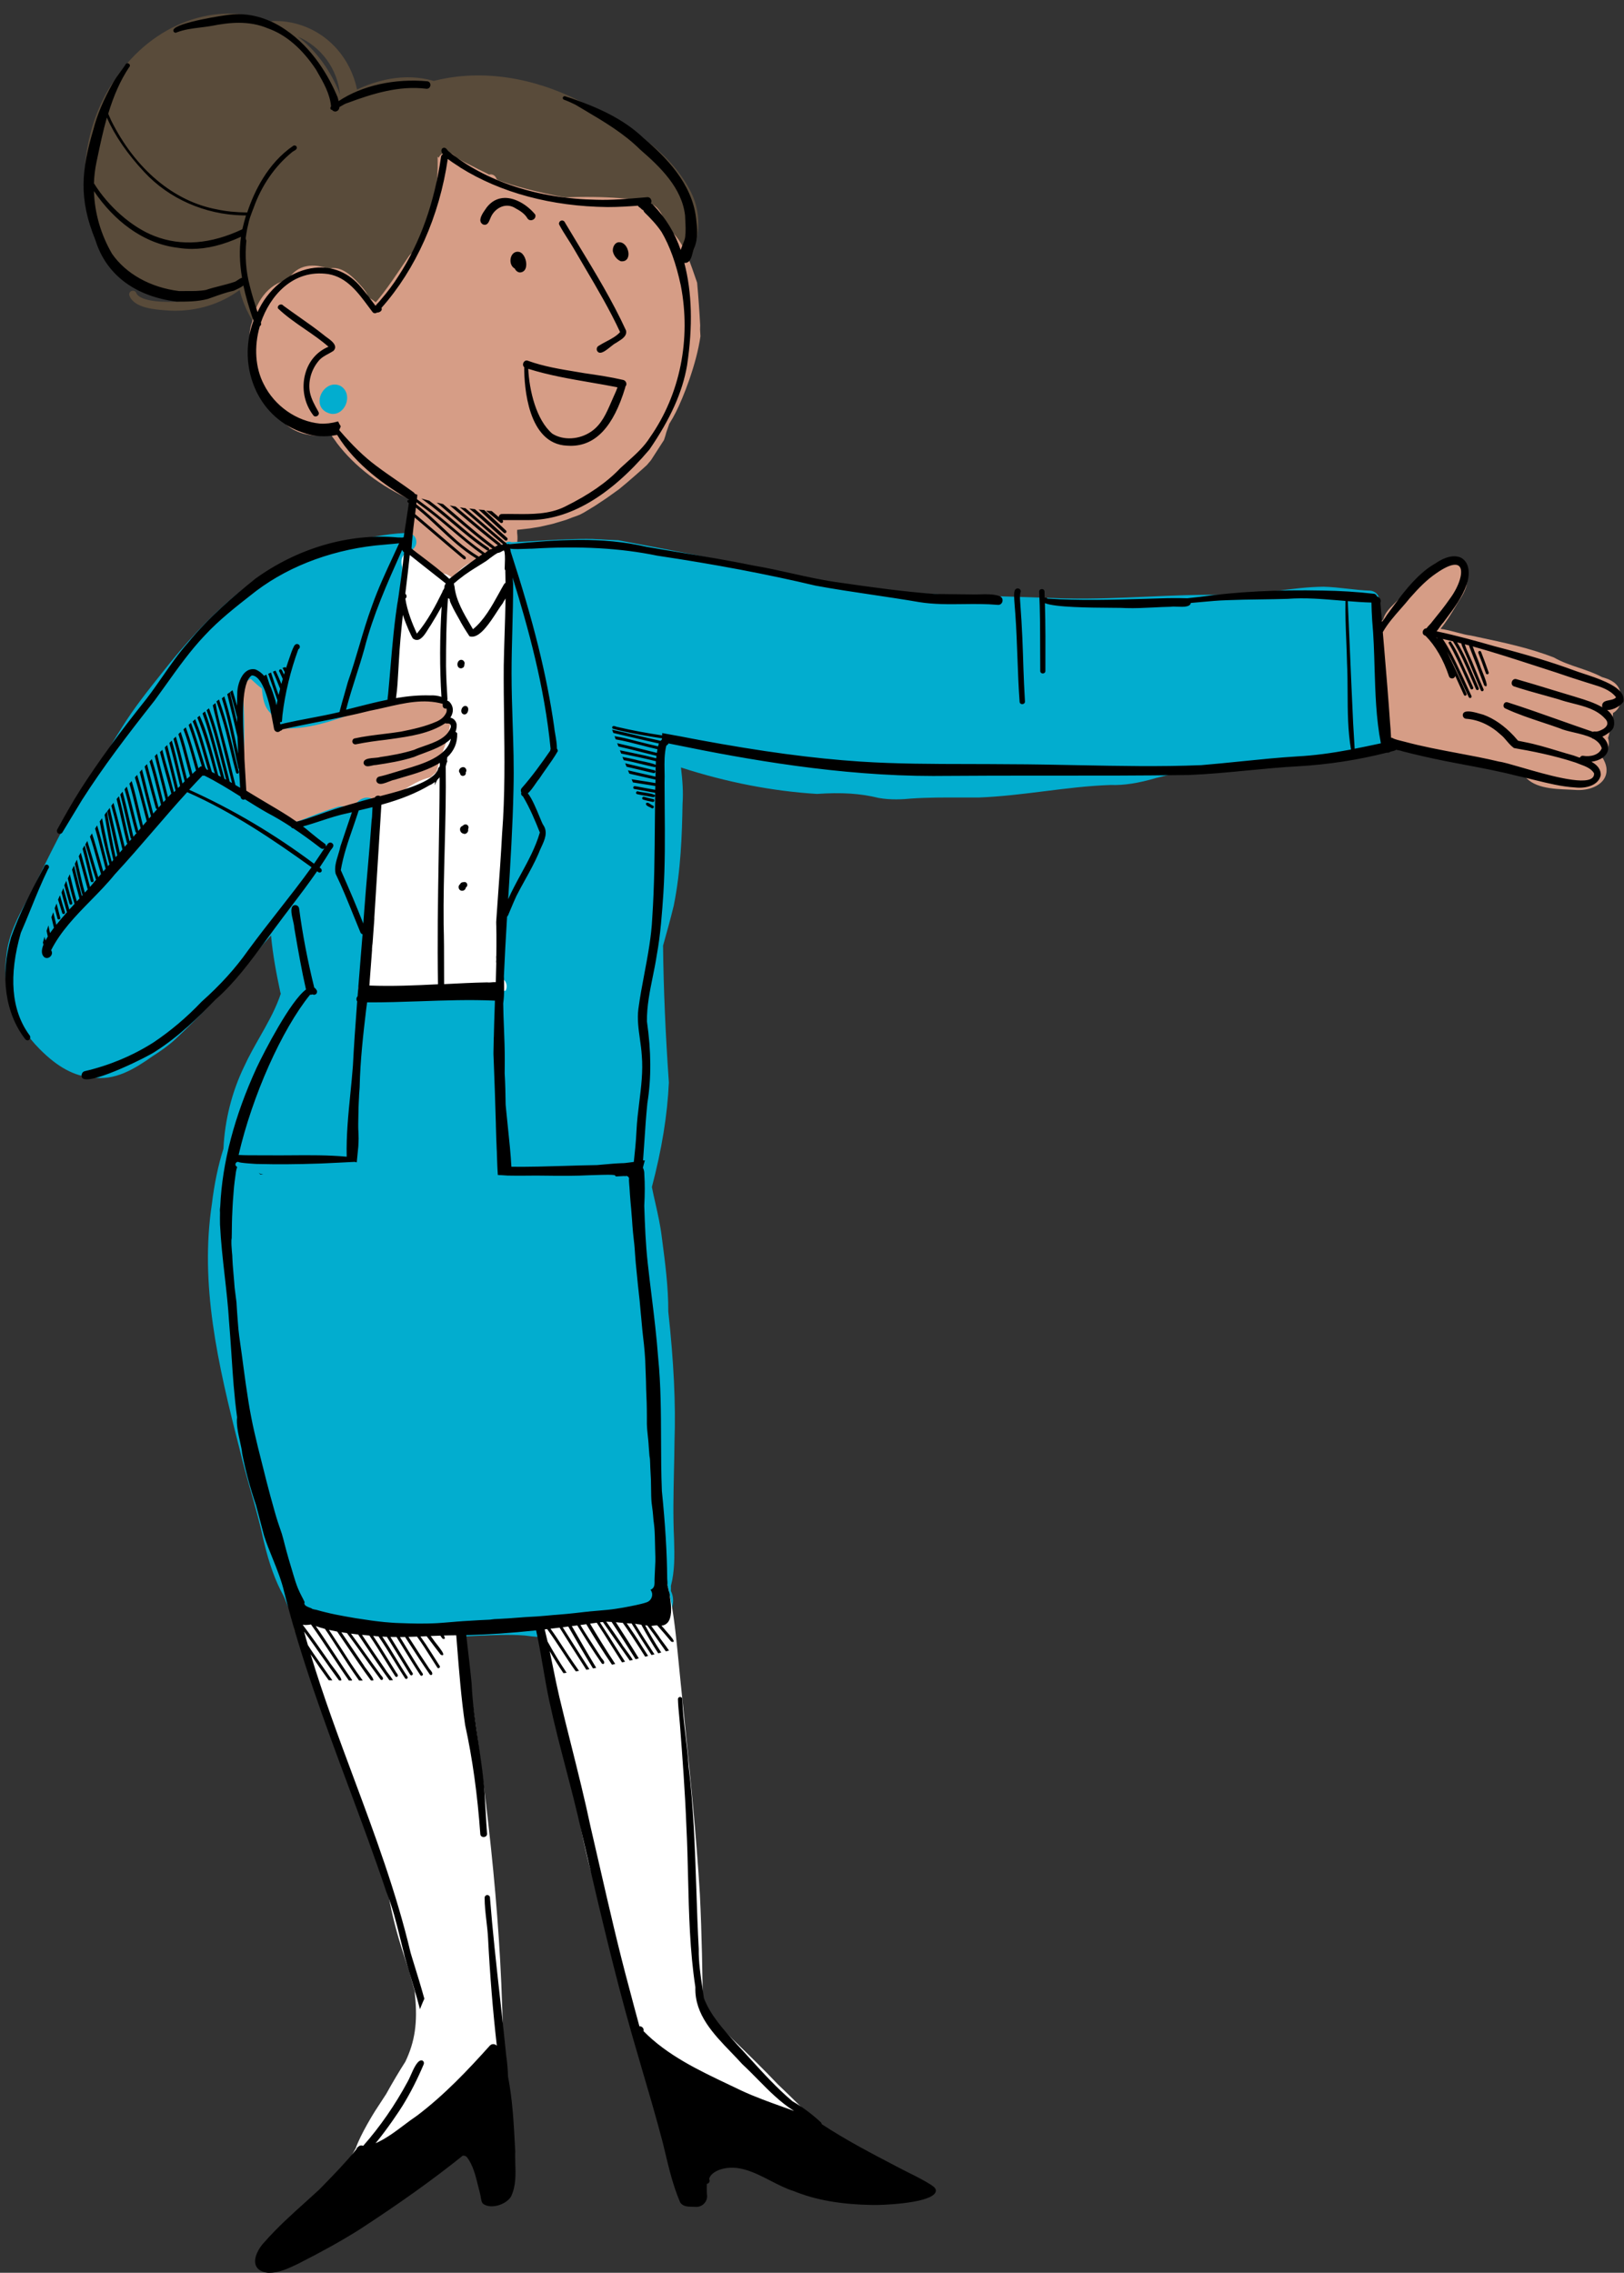 <?xml version="1.0" encoding="UTF-8"?><svg xmlns="http://www.w3.org/2000/svg" xmlns:xlink="http://www.w3.org/1999/xlink" height="468.4" preserveAspectRatio="xMidYMid meet" version="1.0" viewBox="-1.1 -2.8 334.7 468.4" width="334.7" zoomAndPan="magnify"><rect x="-1.1" y="-2.8" width="334.7" height="468.4" fill="#333333" stroke="none"/><g id="change1_1"><path d="M60.4,330.09l0.16,3.14l-0.99,0.12c-0.09-0.5-0.12-0.95-0.08-1.37l0.05-0.18L60.4,330.09z M152.76,437.17 l-0.44,0.44c-0.83,0.83-1.86,1.45-2.98,1.79l-2.09,0.63l2.15,0.34c0.29,0.05,0.57,0.07,0.84,0.07c1.26,0,2.42-0.49,3.26-1.37 l0.27-0.28L152.76,437.17z M141.06,36.32c3.28,6.08,1.94,13.27-3.77,20.24c-0.31,0.35-0.63,0.81-0.96,1.29 c-1.2,1.74-2.83,4.12-5.25,2.52c-0.58-0.45-0.95-1.11-1.03-1.83c-0.08-0.69,0.12-1.35,0.54-1.86c0.5-0.66,1.04-1.34,1.59-2.04 c1.74-2.2,3.54-4.46,4.67-6.91c-0.69-0.09-1.34-0.38-1.86-0.84c-0.17-0.1-0.35-0.18-0.53-0.27c-0.5-0.24-1.02-0.5-1.46-0.95 c-0.72-0.68-1.03-1.59-1.33-2.47c-0.04-0.13-0.09-0.26-0.13-0.39c-2.49,1.7-5.74,1.68-8.63,1.67c-0.64,0-1.27-0.01-1.87,0.01 c-7.81-0.15-14.99-3.19-19.74-8.34c-0.61-0.12-1.23-0.24-1.84-0.36c-2.22-0.44-4.5-0.89-6.78-1.12c-1.72,3.32-3.11,6.87-4.46,10.3 l-0.67,1.69c-0.29,0.7-0.55,1.4-0.81,2.11c-0.84,2.25-1.7,4.57-3.3,6.46c0.45,3.37-0.23,7.59-2.81,9.15 c-1.18,0.71-3.23,1.09-6.26-1.14c-0.28-0.19-0.55-0.41-0.83-0.64c-0.1-0.08-0.2-0.16-0.3-0.24c-1.77,0.28-3.14-0.99-4.25-2.03 c-0.2-0.18-0.39-0.36-0.58-0.53c-1.15-1.15-2.25-2.3-3.35-3.45c-0.61-0.64-1.22-1.28-1.84-1.92c-0.16,0.21-0.3,0.45-0.45,0.69 c-0.15,0.26-0.31,0.52-0.49,0.76c-0.85,1.11-2.03,1.91-3.29,2.24c-0.01,0.04-0.01,0.09-0.03,0.13c-0.04,0.38-0.18,0.75-0.39,1.04 c2.36,2.68,4.31,2.3,5.89,1.99c1.28-0.25,2.6-0.51,3.4,1.21c0.25,0.81,0.04,1.49-0.56,2.05c-1.61,1.48-5.73,1.68-7.06,1.15 c-1.5-0.38-3.01-1.32-4.44-2.77c0,0,0,0-0.01,0c1.72,2.06,3.77,3.71,6.13,4.91c0.28,0.19,0.56,0.34,0.84,0.49 c1.01,0.55,2.55,1.38,1.87,3.09c-0.21,0.51-0.63,0.9-1.16,1.1c-0.23,0.09-0.47,0.13-0.7,0.13c-0.27,0-0.53-0.06-0.78-0.17 c-7.09-2.99-11.94-8.47-13.71-15.5c-3.94,2.91-8.88,4.42-14.05,4.26l-0.65-0.04c-2.65-0.17-7.08-0.46-8.03-3.11l-0.02-0.1 c-0.03-0.22,0.03-0.44,0.17-0.6c0.12-0.14,0.29-0.23,0.48-0.25c0.39-0.06,0.74,0.18,0.84,0.54c0.68,1.28,3.71,1.9,8.32,1.71 c2.09-0.15,4.14-0.61,6.02-1.33c-3.11,0.6-6.17,0.53-9.27-0.17c-6.9-2.06-11.79-6.86-14.2-13.9c-3.25-9.52-1.28-22.08,4.8-30.55 C30.33,2.05,43.49-2.79,54.74,1.61c0.43-0.11,0.84-0.1,0.97-0.09c8.2,0.08,15.02,5.85,16.78,14.13c3.96-1.86,9.73-3.54,15.8-1.77 l0.59-0.14c9.21-2.21,19.63-0.71,29.37,4.23l0,0C126.22,22.04,136.13,27.1,141.06,36.32z M60.31,4.76 c3.46,2.65,6.27,6.34,8.24,10.82c0.16,0.38,0.29,0.78,0.42,1.18C68.55,11.49,65.04,6.76,60.31,4.76z" fill="#594b3a"/></g><g id="change2_1"><path d="M143.2,64.38l0.01-0.02l-0.01-0.19c-0.07-1.37-0.16-2.74-0.26-4.18l-0.01-0.12c-0.1-1.45-0.22-2.91-0.35-4.36 l-0.03-0.12c-0.16-0.44-0.31-0.9-0.47-1.35c-1.3-3.8-2.65-7.73-5.92-10.12c-1.14-5.29-4.25-5.51-8.19-5.79 c-0.44-0.03-0.89-0.06-1.36-0.1c-3.58-0.27-7.38-0.32-11.29-0.14c-2.68-0.48-5.3-1.1-7.72-1.7c-2.4-0.62-4.31-1.21-6.01-1.84 c-0.11-0.08-0.23-0.16-0.34-0.23l0,0c-0.08-0.3-0.26-0.58-0.52-0.76c-0.3-0.22-0.67-0.28-1.03-0.18c-0.45-0.24-0.9-0.46-1.36-0.68 c-0.58-0.28-1.16-0.56-1.73-0.88c-0.26-0.14-0.55-0.28-0.85-0.42c-0.56-0.28-1.16-0.58-1.69-0.87c-0.33-0.21-0.72-0.45-1.16-0.54 c-0.43-0.81-1.3-1.28-2.2-1.15c-0.63,0.09-1.13,0.48-1.39,1.05l-0.23-0.19l0.01,1.07c0.08,6.38-1.47,12.58-4.6,18.43 c-0.56,0.17-1.05,0.56-1.38,1.06c-0.39,0.59-0.79,1.17-1.19,1.76c-0.42,0.61-0.83,1.22-1.24,1.83c-1.21,1.78-2.53,3.67-3.94,5.38 c-0.15,0.15-0.28,0.31-0.4,0.47c-0.47-0.37-0.98-0.75-1.54-0.98c-0.21-0.89-0.83-1.66-1.47-2.37c-1.2-1.35-3.98-4.49-6.69-3.54 c-2.87-1.14-6.5-1.1-8.42,2.31c-4.22,0.7-6.78,4.94-7.35,8.56c-0.72,1.97-0.7,3.67,0.06,4.94c-0.98,4.78,0.16,10.47,4.89,12.73 c0.48,3.21,3.72,5.17,6.58,5.63c1.23,0.29,2.9,0.25,4.63-0.09c0.22,0.36,0.48,0.69,0.72,1.02c0.2,0.26,0.39,0.52,0.57,0.8 c3.63,4.79,8.92,8.85,15.32,11.76c-0.62,1.49-0.69,3.11-0.76,4.68c-0.04,0.82-0.07,1.6-0.17,2.31c-0.98,3.9,2.61,6.51,5.51,8.61 c0.47,0.34,0.92,0.67,1.4,1.03c0.43,0.23,0.87,0.34,1.3,0.34c0.68,0,1.32-0.28,1.83-0.83c0.1,0,0.19-0.01,0.28-0.01 c0.4-0.01,0.81-0.03,1.29-0.12c0.86-0.24,1.38-0.86,1.85-1.41l0.3-0.33c1.03-1.07,2.09-2.16,2.98-3.4 c0.12,0.07,0.25,0.12,0.39,0.16c0.42,0.12,0.87,0.07,1.27-0.1c0.23,0.35,0.56,0.62,0.98,0.79c0.97,0.33,1.84,0.13,2.45-0.54 c0.98-1.08,1.08-3.06,0.97-4.07c-0.03-0.18-0.04-0.36-0.04-0.55l0.01-0.44c0.13-0.01,0.26-0.03,0.39-0.04 c0.16-0.01,0.32-0.03,0.47-0.05l1.76-0.2c0.16-0.02,0.32-0.05,0.48-0.08l1.59-0.26l0,0l2.5-0.57c0.08-0.02,0.15-0.03,0.23-0.06 l2.65-0.79c0.42-0.17,0.84-0.33,1.27-0.49c0.37-0.14,0.74-0.26,1.1-0.39l0.59-0.25c0.24-0.12,0.48-0.24,0.72-0.38l2.23-1.35 c0.43-0.29,0.86-0.57,1.28-0.85l0.31-0.2c0.32-0.21,0.64-0.42,0.95-0.64l2.5-1.79l1.64-1.37c0.27-0.23,0.54-0.46,0.81-0.7 l0.77-0.67c0.22-0.19,0.45-0.38,0.66-0.58l0.6-0.53c0.41-0.37,0.83-0.73,1.23-1.11l0.84-0.99l0.26-0.4 c0.81-1.24,1.61-2.48,2.4-3.73l0.05-0.11c0.18-0.52,0.34-1.06,0.47-1.56c0.19-0.56,0.4-1.14,0.6-1.71 c0.54-0.86,0.98-1.65,1.35-2.39c1.53-3,4.25-9.88,5.07-15.65c-0.02-0.45-0.05-0.9-0.08-1.34L143.2,64.38z M99.77,33.48l0.05,0.17 l-0.08-0.12L99.77,33.48z M92.46,145.1c-0.07-0.09-0.15-0.18-0.24-0.26c0-0.01,0.01-0.02,0.01-0.02c0.46-0.8,0.55-1.78,0.23-2.69 c-0.3-0.86-0.94-1.53-1.73-1.83c-1.23-0.54-2.49-0.17-3.6,0.15l-0.29,0.08c-2.44-0.09-4.85,0.69-7.17,1.45 c-0.52,0.17-1.05,0.34-1.56,0.5c-0.23-0.03-0.47-0.11-0.72-0.18c-0.49-0.15-1.04-0.32-1.7-0.2c-1.08,0.33-2.18,0.45-3.34,0.59 c-0.64,0.07-1.28,0.15-1.91,0.25c-4.71,0.7-9.57,1.42-13.96,3.5c-0.12-0.95-0.25-1.93-0.49-2.9c-0.13-0.46-0.26-1.04-0.39-1.67 c-0.54-2.52-1.29-5.97-3.63-6.67c-1.56-0.27-3.29,0.81-3.8,2.39c-0.59,2.05-0.5,4.17-0.4,6.22c0.04,0.82,0.07,1.63,0.07,2.42 c-0.08,2.26-0.05,4.25,0.07,6.06l0.02,0c-0.51,1.67-0.31,3.36,0.56,4.8l-0.05,0.2c-0.33,1.37-0.68,2.79,0.03,3.88 c0.45,0.69,1.25,1.14,2.45,1.38c0.37,0.29,0.82,0.46,1.32,0.52c0.5,0.64,1,1.12,1.58,1.47c0.13,0.13,0.26,0.27,0.4,0.41 c1.12,1.17,2.5,2.63,4.41,2.26c0.33,0.13,0.64,0.21,0.95,0.25c0.12,0.02,0.23,0.02,0.35,0.02c0.68,0,1.35-0.28,1.83-0.75 c3.29,0.68,6.5-0.21,8.3-2.31c2.06-0.17,4.33-0.76,6.35-1.28c1.4-0.36,2.73-0.71,3.85-0.87c0.8-0.24,1.55-0.59,2.27-0.93 c0.79-0.37,1.53-0.72,2.3-0.93c1.13-0.23,1.91-0.7,2.31-1.4c1.45-0.64,2.59-1.77,3.08-3.04c0.35-0.9,0.35-1.84,0.01-2.7 c2.11-1.98,2.83-3.79,2.12-5.39C92.99,147.16,93.21,146.07,92.46,145.1z M48.41,152.25L48.41,152.25l-0.23,0.09l-0.19-0.06 L48.41,152.25z M332.72,142.55c-0.28,0.7-0.76,1.25-1.39,1.6c0.01,0.71-0.16,1.38-0.51,1.98c-0.09,0.16-0.2,0.31-0.31,0.46 c0.08,0.37,0.11,0.73,0.11,1.1c0,0.51-0.11,1.08-0.32,1.6c0.5,1.48-0.17,3.02-1.15,4.04c1.2,1.91,0.93,3.31,0.47,4.18 c-0.82,1.54-2.91,2.51-5.37,2.51c-0.08,0-0.16,0-0.24,0c-0.56-0.04-1.15-0.06-1.78-0.09c-3.26-0.13-7.69-0.3-9.41-3.26 c-2.51-0.41-4.94-1.24-7.28-2.04c-1.44-0.49-2.92-0.99-4.39-1.39c-1.03-0.11-2.14-0.22-3.25-0.33c-2.56-0.25-5.21-0.51-7.8-0.94 c-1.84-0.23-5-1.05-5.52-4c-0.95-1.13-0.95-2.6-0.95-3.89c0-0.23,0-0.46,0-0.69c-0.79-1.13-0.8-2.54-0.8-3.8 c0-0.43,0-0.85-0.04-1.25c-0.05-1.31-0.08-2.59-0.1-3.88c0.04-0.91,0.01-1.83-0.03-2.73c-0.07-1.95-0.15-3.96,0.5-5.84 c0.21-0.43,0.49-0.78,0.83-1.06c0.01-0.05,0.02-0.1,0.03-0.16c0.41-1.26,1.3-2.14,2.16-2.99c0.25-0.25,0.51-0.5,0.74-0.75 c1.01-0.95,1.97-1.96,2.89-2.93c1.09-1.15,2.22-2.33,3.42-3.42l0.12-0.11c0.84-0.79,1.77-1.69,3.15-1.68 c0.23,0.03,0.41,0.06,0.58,0.08c0.53-0.51,1.28-0.78,1.99-0.72c0.81,0.06,1.53,0.53,2.01,1.32c0.43,0.72,0.45,1.51,0.05,2.21 c0.41,1.21,0.05,2.79-1.05,4.58c-0.43,0.66-0.85,1.35-1.27,2.06c-0.92,1.53-1.88,3.11-3.03,4.48c1.12,0.15,2.28,0.45,3.4,0.75 c1.04,0.28,2.03,0.54,2.85,0.63l1.54,0.33c5.19,1.1,10.56,2.24,15.6,4.2c1.64,0.94,3.31,1.5,5.08,2.1c1.6,0.54,3.25,1.1,4.81,1.93 c1.17,0.35,2.89,0.88,3.58,2.49l0,0C333.09,140.29,333.13,141.54,332.72,142.55z" fill="#d69d86"/></g><g id="change3_1"><path d="M284.51,148.63c0,0.56-0.14,1.1-0.4,1.56c-0.15,0.98-0.82,1.74-1.83,2.06c-2.22,0.62-4.57,1.25-6.93,1.57 c-1.68,0.17-3.38,0.41-5.02,0.64c-3.19,0.45-6.49,0.89-9.8,0.88c-1.32,0.04-2.66-0.05-3.96-0.14c-1.65-0.11-3.36-0.22-5.02-0.06 c-4.71,0.34-9.52,1.15-14.31,2.38c-3.75,1.1-6.69,1.55-9.48,1.46c-4.54,0.15-9.16,0.73-13.64,1.29c-4.4,0.55-8.96,1.12-13.48,1.29 c-0.97,0.01-1.92,0.01-2.87,0l-0.95,0c-3.27-0.01-6.66-0.02-10.06,0.21c-1.85,0.18-4.3,0.32-6.77-0.12 c-3.74-0.93-7.65-1.18-12.72-0.83c-9.21-0.57-18.62-2.4-28.03-5.45c0.33,2.71,0.5,5.06,0.33,7.46c-0.11,6.39-0.36,13.83-1.81,20.99 c-0.67,2.79-1.45,5.58-2.21,8.28c0.1,8.88,0.5,18.12,1.2,28.18c-0.3,6.72-1.45,13.75-3.5,21.56c0.22,1.12,0.47,2.24,0.73,3.36 c0.51,2.26,1.03,4.59,1.31,6.95l0.06,0.46c0.64,4.86,1.3,9.88,1.28,14.88c1.14,10.5,1.55,19.03,1.28,26.78 c-0.02,2-0.06,4-0.11,6.01c-0.1,4.65-0.21,9.45,0.02,14.16c0.11,3.47,0.14,6.58-0.65,9.6c0.02,0.34,0.02,0.67-0.01,1.03 c0.51,1.06,0.6,2.18,0.27,3.27c-1.37,4.56-7.67,5.06-12.28,5.42c-1,0.08-1.95,0.16-2.75,0.26c-3.17,0.46-6.13,0.68-8.93,0.68 c-2.24,0-4.38-0.15-6.44-0.44c-3.04-0.24-6.17-0.1-9.2,0.04c-3.04,0.14-6.18,0.29-9.29,0.04c-1.76,0.03-3.6-0.09-5.58-0.35 c-0.59,0.01-1.3-0.04-2.03-0.14c-1.35-0.11-2.73-0.3-4.06-0.48c-1.33-0.18-2.7-0.36-4.05-0.48c-0.9-0.08-1.83-0.13-2.76-0.18 c-3.56-0.19-7.24-0.39-10.28-2.46c-1.11-0.79-1.53-1.89-1.94-2.95c-0.16-0.42-0.33-0.86-0.54-1.27c-1.67-3.04-2.92-6.5-4.05-11.23 c-0.75-3.52-1.74-7.03-2.7-10.43c-0.79-2.78-1.6-5.66-2.27-8.53c-4.6-17.89-8.2-34.05-5.71-50.52c0.5-4.15,1.3-7.99,2.38-11.37 c0.27-5.89,1.75-11.75,4.27-16.95c0.95-2.08,2.1-4.11,3.21-6.06c1.46-2.57,2.97-5.22,4.01-8.02c0.12-0.31,0.23-0.62,0.33-0.93 c-0.03-0.11-0.06-0.22-0.1-0.33c-0.8-3.75-1.56-7.7-1.91-11.67c-0.5,0.57-0.99,1.12-1.5,1.66c-6.57,8.01-12.42,14.33-18.37,19.86 c-1.46,1.33-3.05,2.41-4.55,3.37c-3.74,2.63-7.8,5.15-12.52,4.35c-3.56-0.21-7.09-2.12-10.73-5.81 c-5.26-5.23-7.84-12.36-6.89-19.08c0.33-4.32,2.4-8.17,4.4-11.88c0.43-0.81,0.87-1.61,1.28-2.41c3.14-6.65,6.43-13.03,9.78-18.93 c1.48-2.3,2.86-4.7,4.19-7.01c1.33-2.31,2.7-4.7,4.17-6.98c2.47-3.99,5.44-7.72,8.32-11.32c0.54-0.67,1.08-1.35,1.61-2.02 c5.18-6.39,10.33-11.53,15.76-15.74c6.25-4.35,13.29-7.43,20.38-8.92c4.13-1,8.2-1.92,12.36-2.09c0.51-0.11,1.12,0.03,1.58,0.41 c0.44,0.36,0.68,0.87,0.68,1.44c0,0.58-0.26,1.12-0.72,1.49c-0.41,0.33-0.93,0.47-1.41,0.39c0.58,0.9,0.44,1.97,0.32,2.85 c-0.03,0.24-0.06,0.48-0.08,0.71c-0.38,2.53-0.88,5.16-1.53,8.09l0.02,0.31c0.02,0.2,0.03,0.41,0.04,0.61 c-0.02,0.81,0.01,1.7,0.03,2.63c0.09,3.44,0.2,7.7-1.55,10.52c0.32,0.79,0.13,1.69-0.05,2.5c-0.08,0.38-0.16,0.73-0.18,1.04 c-0.19,0.81-0.53,2.16-1.45,2.59c-0.26,0.12-0.66,0.21-1.18,0.02c-0.66,0.31-1.37,0.36-2.05,0.41l-0.23,0.02 c-0.03,0.01-0.05,0.02-0.08,0.03l-0.74,0.28c-5.21,1.99-10.6,4.06-16.33,3.95c-0.12-0.01-0.21-0.03-0.27-0.05 c-0.12-0.02-0.19-0.04-0.26-0.06c-0.11-0.03-0.19-0.06-0.27-0.09c-0.29-0.12-0.58-0.3-0.83-0.53c-0.46-0.45-0.74-0.98-0.85-1.61 c-0.13-0.22-0.23-0.46-0.32-0.75c-1.4-1.26-1.7-3.14-1.86-5.14c-0.77-0.56-1.47-1.21-2.15-1.85l-0.16-0.15 c-0.59,0.38-1.21,0.67-1.75,0.89c0.13,1.03,0.17,2.07,0.21,3.08c0.02,0.66,0.05,1.32,0.1,1.97c0.18,4.24,0.09,8.47-0.03,12.05 c0.03,1.5,0.08,3.03,0.14,4.56l0.03,0.95c0.55,0.3,1.07,0.66,1.55,0.99c0.22,0.15,0.43,0.3,0.64,0.43c1.01,0.67,2.12,1.27,3.2,1.84 c1.11,0.59,2.26,1.21,3.33,1.92l0.22,0.15l0,0.27c0,0.21,0.12,0.39,0.31,0.47c0.16,0.07,0.26,0.1,0.38,0.1 c0.21,0.01,0.33-0.01,0.45-0.04c0.2-0.03,0.38-0.09,0.56-0.14c0.29-0.09,0.58-0.19,0.86-0.3c0.42-0.16,0.78-0.3,1.14-0.44 l0.58-0.23c1.12-0.44,2.25-0.86,3.38-1.26l0-0.01l0.14-0.05l0,0c0.65-0.22,1.29-0.43,1.93-0.64l0.75-0.23 c1.22-0.13,2.2,0.02,3.03,0.44c0.39-1.09,1.19-1.92,2.16-2.19c1.01-0.29,2.02,0.06,2.85,0.97c0.9,1.49,0.69,3.08,0.5,4.62 c-0.11,0.83-0.21,1.62-0.14,2.36c-0.13,3.38-0.4,6.74-0.67,9.99l-0.14,1.7c-0.06,0.58-0.05,1.17-0.04,1.8 c0.02,1.27,0.05,2.59-0.56,3.79c-0.13,1.17-0.4,2.33-1.34,3.06c-0.25,3.72-0.28,7.58-0.1,11.77c3.82-0.6,7.72-0.5,11.51-0.41 c2.17,0.05,4.41,0.11,6.59,0.03c1.97-0.14,4.1-0.34,6.71-0.64c0.49-0.09,1.21-0.19,1.94-0.16c0.28-3.17,0.53-6.55,0.5-9.95 c-0.3-16.06,0.15-32.94,1.38-51.6c0.05-4.49-0.06-9.09-0.16-13.54c-0.04-1.85-0.09-3.7-0.12-5.54c-0.04-0.5-0.09-1.04-0.14-1.59 c-0.24-2.48-0.49-5.04,0.34-7.46c-0.29-0.42-0.3-0.99,0.01-1.46c0.35-0.54,0.97-0.72,1.53-0.48c1.95-0.07,3.93-0.19,5.84-0.3 c3.56-0.21,7.26-0.42,10.89-0.36c1.59,0.1,3.16,0.17,4.73,0.24l0.54,0.02l3.07,0.58c1.8,0.34,3.6,0.68,5.4,1.02 c4.32,0.82,8.65,1.67,12.96,2.54l0,0l0.08,0.02l0,0l1.76,0.42c1.8,0.45,3.68,0.98,5.5,1.5c4.2,1.2,8.54,2.45,12.94,2.84 c0.26,0.04,0.48,0.08,0.69,0.11c0.09,0.01,0.13,0,0.17-0.01l0.08-0.02l0.08,0.01c2.89,0.26,5.82,0.56,8.65,0.86 c4.54,0.48,9.23,0.97,13.87,1.26c4.06,0.14,8.14,0.27,12.22,0.39c5,0.15,10,0.31,15.01,0.49c5.5,0.1,10.96-0.14,16.23-0.37 c5.27-0.23,10.65-0.47,15.98-0.37c3.71,0.13,7.44-0.36,11.05-0.83c3.15-0.41,6.4-0.83,9.64-0.86c1.65,0.04,3.3,0.23,4.9,0.41 c1.55,0.17,3.16,0.36,4.72,0.4c0.75,0.1,1.3,0.48,1.62,1.06c0.32,0.58,0.36,1.31,0.12,1.94c0.11,0.89,0.12,1.79,0.12,2.67 c0,0.55,0,1.1,0.03,1.65c0.04,3.25,0.19,6.68,0.46,10.82C284.44,140.95,284.48,144.85,284.51,148.63z M66.55,82.31 c0.35,0.14,0.68,0.2,1,0.2c1.12,0,2.03-0.77,2.5-1.7c0.66-1.31,0.57-3.12-0.93-4.05c-0.94-0.48-1.97-0.4-2.85,0.22 c-1.04,0.73-1.65,2.06-1.49,3.24C64.91,81.19,65.54,81.94,66.55,82.31z" fill="#02adcf"/></g><g id="change4_1"><path d="M103.85,122.86c-0.15,2.81-0.09,5.69-0.04,8.47c0.06,3.31,0.12,6.73-0.15,10.08c0.02,0.4-0.06,0.83-0.24,1.24 l-0.01,0.29c-0.03,1.6-0.07,3.26,0.23,4.81c0.13,4.64-0.13,9.28-0.39,13.77c-0.14,2.51-0.29,5.11-0.37,7.65 c-0.26,3.84-0.23,7.74-0.2,11.51c0.01,1.56,0.03,3.12,0.02,4.68c-0.02,0.6-0.03,1.19-0.03,1.78c-0.01,1.87-0.02,3.81-0.64,5.63 c-0.18,0.52-0.48,1.02-0.86,1.44c-0.01,0.06-0.01,0.12-0.02,0.18c0.03,0.38,0.03,0.73-0.01,1.05c0.23,1.01,0.28,2.01,0.14,2.93 c0.65,0.09,1.23,0.4,1.62,0.9c0.41,0.54,0.53,1.21,0.32,1.81l-0.09,0.25l-0.26,0.06c-0.04,0.01-0.08,0.03-0.11,0.06l-0.23,0.14 l-0.14,0c-0.61,0.1-1.3,0.15-1.96,0.2c-0.61,0.05-1.22,0.09-1.84,0.13l-0.57,0.04c-3.4,0.22-7.03,0.38-11.1,0.47 c-2.27,0.05-4.55,0.09-6.82,0.13c-0.37,0.01-0.73,0.01-1.1,0.01c-0.69,0-1.38-0.01-2.08-0.02l-0.37,0 c-0.86-0.05-1.7-0.11-2.54-0.19c-0.54-0.05-0.96-0.34-1.16-0.79c-0.21-0.47-0.14-1.03,0.17-1.45c0.16-0.22,0.38-0.37,0.62-0.46 c-0.19-0.91-0.01-1.81,0.17-2.7c0.13-0.63,0.25-1.22,0.23-1.79c0.07-0.56,0.11-1.05,0.14-1.53c0.07-0.99,0.15-2.01,0.47-2.99 c0.15-1.12,0.35-2.59,1.17-3.61c-0.74-1.1-0.76-2.64-0.65-4.16c0-1.46,0.39-2.87,0.77-4.23c0.12-0.43,0.24-0.87,0.35-1.3 c-0.85-2.76-0.64-5.74-0.43-8.62c0.06-0.89,0.13-1.77,0.16-2.64c0.2-1.34,0.55-3.74,2.48-4.11l0.05-0.01l0.05,0 c0.08,0,0.17-0.04,0.31-0.11c0.14-0.07,0.31-0.15,0.51-0.19c0.18-0.08,0.58-0.2,1.04-0.32c0.17-0.34,0.43-0.62,0.75-0.78l0.57-0.36 c1.82-1.16,3.69-2.35,5.82-2.8c0.27-0.25,0.53-0.5,0.81-0.74c0.18-0.13,0.31-0.25,0.43-0.37c0.58-2.09,1.25-4.13,2.01-6.06 c0.42-1.36,0.68-2.81,0.86-3.96c-0.54-0.57-0.69-1.44-0.44-2.59c-0.17-0.25-0.37-0.5-0.59-0.76c-0.42-0.51-0.84-1.04-1.1-1.67 c-0.92,0.08-1.84,0.09-2.75,0.1c-1.49,0.01-2.9,0.02-4.27,0.35c-0.47,0.13-1.77,0.5-2.5-0.42l-0.06-0.09 c-0.42-0.83-0.29-1.76-0.18-2.57c0.04-0.28,0.07-0.55,0.09-0.81l0.02-0.3c0.21-2.6,0.43-5.29,0.98-7.91l0.29-4.24 c-0.31-2.09-0.76-5.17,0.63-6.46l0.01-0.07c0.21-0.85,0.12-1.66,0.02-2.52c-0.08-0.71-0.17-1.45-0.08-2.21l-0.02-0.11 c-0.1-0.55-0.2-1.17,0-1.77c0.2-0.67,0.76-1.2,1.47-1.37c0.7-0.17,1.41,0.03,1.9,0.54c0.36,0.4,0.62,0.83,0.87,1.26 c0.08,0.13,0.15,0.26,0.23,0.39c0.82,0.32,1.54,0.81,2.23,1.29c0.55,0.38,1.07,0.73,1.63,1.01c0.77,0.12,1.43,0.44,1.9,0.91 c1.02-1.04,2.25-2.22,3.69-3.04l0.12-0.05c0.53-0.14,1.04-0.49,1.59-0.86c0.8-0.55,1.62-1.11,2.62-1.08 c0.21-0.18,0.41-0.36,0.54-0.56c0.12-0.64,0.63-1.14,1.31-1.27c0.7-0.14,1.37,0.17,1.69,0.77c0.42,0.81,0.21,1.64,0.02,2.38 c0.66,1.06,0.59,2.39,0.53,3.58c-0.03,0.59-0.06,1.15-0.01,1.65l0.01,0.05l0,0.05c-0.05,0.54-0.01,1.11,0.03,1.72 C104.23,120.69,104.31,121.83,103.85,122.86z M94.09,333.48l-0.08-0.53l-0.52,0.12c-0.59,0.13-1.19,0.2-1.85,0.2 c-1-0.01-1.91-0.11-2.81-0.3c-1.06-0.02-2.15-0.07-3.35-0.15c-1.51-0.1-3.09-0.29-4.82-0.56l-0.27-0.04 c-0.95-0.02-1.83-0.06-2.68-0.12c-1.23-0.09-2.55-0.2-3.87-0.38l-1.03-0.16c-1.43-0.24-2.72-0.53-3.94-0.88 c-0.26-0.08-0.53-0.16-0.8-0.26l-0.14-0.03c-0.39-0.02-0.77-0.04-1.16-0.05l-0.2-0.01c-0.04,0-0.08,0-0.11,0l-0.29-0.01v0 c-0.96-0.03-1.84-0.02-2.7,0.01c-1.09,0.13-1.88-0.1-2.46-0.72c-0.15-0.16-0.29-0.34-0.41-0.53L59,326.53l0.7,2.94 c0.43,1.8,1.05,3.59,1.66,5.33l0.08,0.22c1.29,5.77,2.83,11.18,4.6,16.07c0.93,2.62,1.78,4.73,2.63,6.59 c0.81,2.39,1.64,4.77,2.46,7.16l1.72,4.98c0.97,2.65,1.89,5.38,2.78,8.03c1.03,3.05,2.09,6.2,3.23,9.26 c0.77,4.82,2.16,9.98,4.34,16.19c0.42,1.6,0.81,3.02,1.19,4.33c-0.02,0.19,0,0.38,0.02,0.55c0.01,0.08,0.02,0.15,0.02,0.25 c0.57,5.57-0.02,9.55-1.99,13.67c-1.3,2.03-2.61,4.23-3.97,6.69l-0.4,0.61c-0.6,0.91-1.23,1.87-1.89,2.9 c-0.12,0.19-2.98,4.75-3.97,7.66c-0.44,0.74-1,1.7-1.49,2.76c-0.3,0.7-0.64,1.49-0.47,2.37c0.11,0.48,0.47,0.86,0.97,1.02 c0.34,0.11,0.7,0.1,1.01-0.02c0.46,0.49,0.95,0.73,1.45,0.73c1.48,0,2.51-2.08,3.34-3.75c0.2-0.4,0.39-0.78,0.56-1.08 c2.67,0.77,4.25-1.76,5.52-3.81c0.35-0.56,0.67-1.09,1-1.52c5.42,1.5,6.86-2.84,8.14-6.68l0.12-0.35c0.11,0.02,0.22,0.04,0.34,0.05 c1.41,1.06,2.58,0.94,3.32,0.65c1.06-0.42,1.95-1.49,2.47-2.89c0,2.4-0.01,4.81-0.03,7.22c0.02,1.3,1.03,1.98,2.01,1.98 c0,0,0,0,0.01,0c1,0,2.03-0.69,2.05-1.97c0.26-6.98,0.22-14.44-0.14-24.19C101.59,385.97,98.49,361.97,94.09,333.48z M168.94,436.53c-0.14-0.14-0.28-0.28-0.4-0.43l-0.03-0.04c-3.1-3.33-6.33-6.46-9.33-9.33c-2.94-3.11-6.06-6.14-9.08-9.07 c-2.09-2.03-4.26-4.14-6.34-6.25c-0.08-7.21-0.21-15.57-0.62-23.8c-0.72-12.13-1.99-24.42-3.21-36.3 c-0.49-4.76-0.98-9.52-1.44-14.29c-0.4-3.85-0.89-8.65-2.04-13.2l-0.31-0.84l-0.76,0.97c-0.27,0.34-0.65,0.63-1.1,0.85l-0.2,0.1 l-0.06,0.22c-0.04,0.17-0.09,0.35-0.15,0.52l-0.04,0.13l0.03,0.13c0.23,1.03,0.43,2.08,0.59,3.18c-0.31-0.09-0.66-0.13-1.02-0.12 c-0.14-0.16-0.29-0.31-0.44-0.44l-0.4-0.28l-0.32,0.37c-0.48,0.55-1.2,1.01-1.98,1.27c-0.73,0.24-1.49,0.18-2.19,0.07 c-0.26-0.04-0.53-0.16-0.81-0.29l-0.19-0.09c-0.21-0.09-0.5-0.28-0.74-0.48l-0.16-0.13l-2.18,0.24l-0.21,0.07 c-0.32,0.2-0.74,0.33-1.13,0.45l-0.24,0.07c-1.43,0.45-2.88,0.7-3.98,0.86c-1.26,0.19-2.66,0.22-4.15,0.11 c-0.51-0.04-1.02-0.1-1.53-0.18l-0.07-0.01l-1.01,0.13c-0.33,0.04-0.66,0.08-0.99,0.11l-0.37,0.03l-0.08,0.36 c-0.14,0.65,0,1.41,0.1,2.02l0.05,0.31c0.54,3.77,1.26,8.22,2.6,12.67c0.65,1.69,1.02,3.56,1.38,5.36c0.3,1.51,0.61,3.06,1.07,4.48 c0.52,2.97,1.04,5.95,1.55,8.93l0.21,1.23c0.93,5.36,1.89,10.9,3.35,16.28c0.14,0.4,0.27,0.82,0.4,1.24 c0.46,1.5,0.94,3.05,1.99,4.23c0.86,3.5,1.55,7.1,2.22,10.59c1.28,6.69,2.61,13.6,5.19,20.17c0.29,0.51,0.55,1.26,0.82,2.05 c0.78,2.27,1.85,5.34,4.67,4.59c0.54,0.32,1.15,0.44,1.8,0.35c0.6-0.08,1.13-0.37,1.52-0.81c0.06,0.02,0.13,0.04,0.19,0.05 c0.07,1.2,0.15,2.39,0.24,3.58c0.04,0.56,0.38,1.16,0.86,1.53c0.66,0.56,1.59,0.65,2.42,0.25c0.84-0.41,1.34-1.2,1.31-2.07 c-0.01-0.64-0.03-1.28-0.05-1.92c1.3,1.56,2.98,3.28,5.14,2.31c0.48,0.33,1.05,0.51,1.61,0.51c0.59,0.65,1.38,1.42,2.47,1.5 c0.39,0.38,0.77,0.83,1.17,1.31c1.04,1.26,2.22,2.69,4,2.83l0.32,0.27c0.42,0.35,0.85,0.71,1.34,1.01l0.76,0.45v-0.15 c0.37,0.07,0.75,0.05,1.12-0.08c0.45-0.15,0.84-0.44,1.14-0.82c1.25,1.33,2.5,2.65,3.76,3.97c0.31,0.33,0.73,0.51,1.19,0.51 c0.49,0,0.96-0.2,1.3-0.55c0.31-0.32,0.48-0.74,0.47-1.18C169.86,437.45,169.35,436.94,168.94,436.53z" fill="#fff"/></g><g id="change5_1"><path d="M333.28,140.36c-1.01-2.03-5.29-3.43-8.12-4.36c-0.73-0.24-1.36-0.45-1.78-0.61l0,0c-4.56-1.69-9.77-3.27-16.41-4.99 c-3.66-1.04-7.8-2.21-11.99-3.09c0.22-0.27,0.42-0.56,0.62-0.84c0.27-0.38,0.53-0.75,0.76-0.97c0.19-0.25,0.37-0.5,0.56-0.75 c1.65-2.2,3.36-4.47,4.26-7.11c0.55-1.54,0.9-4.45-1.26-5.55c-2.16-0.84-4.39,0.65-6.18,1.84c-0.14,0.09-0.27,0.18-0.4,0.27 c-3.16,2.32-5.52,5.53-7.8,8.64c-0.27,0.36-0.53,0.73-0.8,1.09c-0.25,0.43-0.56,0.85-0.9,1.29c-0.04,0.06-0.08,0.11-0.12,0.17 c-0.1-1.23-0.2-2.45-0.3-3.67l-0.02-0.29c0.11-0.26,0.09-0.55-0.05-0.81c-0.14-0.26-0.39-0.44-0.66-0.49 c-0.06-0.2-0.21-0.45-0.56-0.55c-3.5-0.4-7.07-0.62-10.6-0.67c-9.4-0.2-17.69,0.23-25.32,1.3c-0.42,0.05-0.84,0.09-1.27,0.14 c-0.47,0.05-0.94,0.11-1.42,0.16c-0.01,0-0.02-0.01-0.03-0.01c-1.72-0.05-3.49-0.05-5.42,0.02c-1,0.03-1.99,0.06-2.99,0.09 c-6.67,0.2-13.56,0.4-20.3-0.04c-0.12-0.2-0.32-0.26-0.58-0.18c-0.01-0.17-0.01-0.33-0.01-0.5c-0.01-0.25-0.01-0.5-0.02-0.75 c0-0.37-0.29-0.54-0.55-0.54h0c-0.27,0-0.55,0.18-0.55,0.54c0.19,3.83,0.19,7.72,0.2,11.48c0,1.59,0.01,3.24,0.02,4.86 c0,0.19,0.08,0.35,0.24,0.44c0.17,0.1,0.4,0.1,0.58,0c0.16-0.09,0.24-0.25,0.24-0.44c0.02-4.99,0.03-9.49-0.1-13.98 c2.06,0.88,9.32,0.93,13.67,0.96c1.55,0.01,2.67,0.02,3.03,0.06c1.9,0.06,3.83-0.04,5.7-0.13c1.16-0.06,2.37-0.12,3.56-0.14 c0.3-0.06,0.79-0.04,1.32-0.02c1.18,0.05,2.65,0.12,2.8-0.77c0.8-0.06,1.61-0.13,2.4-0.21c1.61-0.15,3.28-0.3,4.91-0.35 c2.39-0.1,4.82-0.14,7.17-0.17c1.78-0.03,3.63-0.05,5.44-0.11c3.62-0.28,7.31,0.04,10.87,0.34c0.36,0.03,0.72,0.06,1.08,0.09 c-0.06,2.69,0.05,5.43,0.16,8.08c0.06,1.54,0.13,3.13,0.16,4.69c0.1,2.02,0.11,4.09,0.12,6.09c0.02,3.89,0.03,7.91,0.7,11.76 c-4.16,0.78-7.64,1.23-10.94,1.41c-3.88,0.23-7.87,0.64-11.73,1.03c-2.69,0.27-5.47,0.56-8.18,0.78 c-8.46,0.35-17.07,0.17-25.4,0.01c-4.64-0.09-9.44-0.19-14.16-0.2c-2.8-0.03-5.64-0.03-8.4-0.04c-7.34-0.01-14.93-0.02-22.38-0.51 c-9.69-0.64-20.29-2.06-33.37-4.49c-0.01-0.01-0.02-0.02-0.04-0.02c-0.03,0-0.06-0.01-0.09-0.01l-0.06-0.01 c-0.14-0.03-0.28-0.05-0.42-0.08c-0.2-0.04-0.4-0.07-0.6-0.11c-1.48-0.3-2.98-0.57-4.42-0.83c-0.57-0.1-1.14-0.21-1.71-0.31 l-0.06-0.01v0.06c0,0.14,0,0.28-0.01,0.42v0c-3.18-0.47-6.28-1.05-9.22-1.74c-0.09,0-0.21-0.05-0.33-0.09 c-0.27-0.1-0.6-0.22-0.75,0.11c-0.04,0.16,0.05,0.32,0.21,0.37c0.59,0.17,1.2,0.3,1.79,0.44l0.08,0.02 c2.56,0.57,5.24,1.06,8.19,1.49c0,0.02,0,0.04,0,0.06c0,0.05,0,0.1-0.01,0.16c-0.11,0.09-0.2,0.2-0.27,0.3 c-1.83-0.39-3.67-0.83-5.46-1.25c-1.36-0.32-2.77-0.66-4.16-0.96c-0.04-0.01-0.09-0.02-0.14-0.03c-0.05-0.01-0.1-0.03-0.16-0.04 l-0.09-0.02l0.25,0.67l0.03,0.01c1.38,0.31,2.8,0.64,4.16,0.97c1.71,0.41,3.49,0.82,5.23,1.2c-0.03,0.05-0.06,0.11-0.09,0.16 l0,0.01c-0.03,0.1-0.05,0.19-0.07,0.29c-0.01,0.04-0.02,0.09-0.03,0.13c-0.76-0.18-1.45-0.34-2.15-0.51 c-0.77-0.18-1.56-0.38-2.32-0.58c-1.44-0.38-2.94-0.77-4.43-1l-0.08-0.01l0.25,0.66l0.03,0c1.74,0.3,3.48,0.75,5.17,1.19 c1.11,0.29,2.26,0.59,3.4,0.84c-0.04,0.22-0.08,0.46-0.12,0.75c-0.81-0.2-1.62-0.4-2.44-0.61c-1.85-0.46-3.76-0.94-5.65-1.36 l-0.09-0.02l0.26,0.67l0.03,0.01c1.6,0.36,3.21,0.76,4.77,1.16c0.99,0.25,2.02,0.51,3.03,0.75c-0.01,0.13-0.02,0.26-0.03,0.4 l-0.01,0.12c-0.8-0.2-1.48-0.37-2.18-0.53c-0.56-0.12-1.12-0.24-1.68-0.36c-1.16-0.25-2.36-0.51-3.54-0.74l-0.09-0.02l0.03,0.08 c0.06,0.16,0.13,0.32,0.19,0.48l0.04,0.1l0.08,0.02c2.34,0.48,4.75,0.97,7.08,1.57c-0.02,0.26-0.03,0.51-0.03,0.76 c-0.47-0.28-1.91-0.58-2.99-0.8c-0.56-0.12-1.05-0.22-1.2-0.28l-0.14-0.03c-0.8-0.18-1.62-0.37-2.45-0.51l-0.09-0.02l0.03,0.08 c0.07,0.19,0.15,0.37,0.23,0.56l0.01,0.03l0.03,0c1.3,0.23,2.61,0.55,3.89,0.86c0.8,0.2,1.64,0.4,2.45,0.57l0.01,0l0.01,0 c0.07-0.02,0.13-0.04,0.18-0.06c-0.02,0.68-0.02,1.34-0.02,2.02c-1.05-0.23-2.19-0.49-3.59-0.82c-0.35-0.08-0.69-0.16-1.04-0.24 c-0.32-0.08-0.64-0.15-0.96-0.22l-0.09-0.02l0.04,0.09c0.08,0.19,0.16,0.38,0.24,0.57l0.01,0.02l0.02,0.01 c0.57,0.13,1.13,0.26,1.7,0.39c1.2,0.28,2.45,0.57,3.67,0.83c0,0.22-0.01,0.43-0.01,0.65l0,0.06c-0.02,0-0.05-0.01-0.07-0.01 l-0.06-0.01c-0.61-0.1-1.22-0.2-1.83-0.3c-0.94-0.15-1.9-0.31-2.86-0.45l-0.09-0.01l0.1,0.25c0.05,0.12,0.1,0.25,0.15,0.37 l0.01,0.03l0.03,0c1.15,0.17,2.32,0.36,3.45,0.55c0.38,0.06,0.76,0.12,1.14,0.19c-0.01,0.26-0.02,0.53-0.03,0.78 c-0.82-0.14-1.61-0.29-2.28-0.41c-0.23-0.04-0.46-0.09-0.69-0.13c-0.4-0.08-0.8-0.16-1.21-0.21c-0.17-0.01-0.31,0.09-0.34,0.25 c-0.01,0.08,0.02,0.17,0.07,0.24c0.05,0.06,0.12,0.1,0.19,0.1c0.7,0.11,1.42,0.25,2.11,0.38c0.7,0.14,1.43,0.28,2.15,0.39 c-0.03,2.03-0.04,4.1-0.06,6.11c-0.05,6.44-0.1,13.1-0.54,19.64c-0.18,3.9-0.92,7.8-1.63,11.57c-0.45,2.36-0.91,4.8-1.23,7.22 c-0.27,2.07,0.03,4.17,0.31,6.19c0.16,1.12,0.32,2.28,0.39,3.42c0.28,3.22-0.13,6.5-0.52,9.66c-0.24,1.92-0.48,3.9-0.57,5.85 c-0.1,2.21-0.34,4.45-0.55,6.42c-0.13,0.01-0.25,0.03-0.37,0.05l-0.31,0.04c-0.76,0.1-1.43,0.19-1.8,0.17 c-1.17,0.04-2.48,0.16-3.75,0.27c-0.46,0.04-0.9,0.08-1.33,0.12c-2.21,0.03-4.47,0.1-6.65,0.17c-3.62,0.11-7.35,0.22-11.02,0.18 c-0.15-2.71-0.44-5.46-0.72-8.12c-0.14-1.36-0.29-2.77-0.42-4.15c-0.01-0.11-0.02-0.22-0.03-0.32c-0.01-0.09-0.01-0.17-0.02-0.26 c-0.03-2.17-0.07-4.29-0.2-6.42l0.01-0.86c0.01-0.62,0.01-1.24,0.01-1.86c0.01-2.17-0.08-4.36-0.16-6.48 c-0.07-1.7-0.14-3.46-0.16-5.19c0.26-1.91,0.21-3.91,0.14-5.61c0.17-3.84,0.39-7.86,0.66-12.29c0.09-0.06,0.16-0.15,0.2-0.25 c0.21-0.49,0.42-0.98,0.62-1.47c0.35-0.84,0.72-1.71,1.11-2.55c0.55-1.07,1.15-2.17,1.74-3.23c0.99-1.79,2.01-3.63,2.82-5.51 c0.15-0.41,0.34-0.82,0.54-1.26c0.72-1.55,1.46-3.15,0.39-4.66c-0.13-0.19-0.39-0.82-0.72-1.62c-0.67-1.63-1.6-3.86-2.43-4.86 c0.55-0.44,1.12-1.28,1.59-1.96c0.31-0.45,0.57-0.83,0.77-1.04c0.48-0.74,1.01-1.48,1.51-2.19c0.79-1.12,1.62-2.28,2.3-3.48 l0.01-0.01v-0.01c0-0.2-0.06-0.38-0.18-0.51c0.02-0.88-0.19-2.1-0.36-3.08c-0.1-0.59-0.19-1.09-0.2-1.36 c-1.51-10.64-4.28-21.79-8.96-36.15c-0.02-0.2-0.06-0.41-0.12-0.62c0.88,0.14,2.3,0.07,3.35,0.03c0.5-0.02,0.94-0.04,1.17-0.03 c9.77-0.6,18.21-0.13,25.79,1.44c11.91,1.78,22.59,3.8,32.65,6.18c3.89,0.72,7.87,1.31,11.71,1.88c3.16,0.47,6.44,0.96,9.64,1.51 c2.99,0.48,6.1,0.45,9.11,0.41c2.29-0.03,4.66-0.05,6.96,0.15c0.58,0.1,0.96-0.25,1.07-0.66c0.11-0.41-0.02-0.93-0.58-1.14 c-1.31-0.44-2.71-0.4-4.07-0.36c-0.62,0.02-1.27,0.04-1.89,0.01c-1.17-0.01-2.35-0.02-3.5-0.04c-1.24-0.02-2.52-0.03-3.8-0.04 c-6.54-0.48-13.27-1.42-19.6-2.34c-3.37-0.44-6.74-1.19-10-1.92c-2.56-0.57-5.21-1.16-7.83-1.6c-4.97-1.03-10.07-1.87-15-2.68 c-2.33-0.38-4.74-0.78-7.1-1.19c-9.17-2.12-18.2-1.5-28.21-0.53c-0.11-0.08-0.27-0.08-0.43-0.01c-0.04-0.02-0.08-0.04-0.12-0.05 c-0.08-0.17-0.27-0.3-0.46-0.43c-0.14-0.09-0.27-0.18-0.35-0.29c-1.25-1.06-2.5-2.15-3.72-3.2c-1.3-1.12-2.65-2.29-3.98-3.43 l-0.01-0.01l-0.01,0c-0.32-0.05-0.65-0.1-0.97-0.16l-0.18-0.03l0.65,0.54c0.37,0.31,0.73,0.62,1.1,0.93 c1.13,0.95,2.25,1.93,3.35,2.88c1.24,1.08,2.53,2.2,3.82,3.27c-0.07,0.03-0.14,0.05-0.2,0.08c-0.09-0.03-0.18-0.04-0.3-0.03 c0-0.09-0.04-0.16-0.1-0.21c-0.56-0.44-1.23-0.97-1.91-1.52c-2.58-2.1-5.13-4.26-7.29-6.09l-0.01-0.01l-0.01,0 c-0.24-0.05-0.49-0.09-0.73-0.14c-0.09-0.02-0.18-0.04-0.27-0.05l-0.19-0.04l0.15,0.12c0.57,0.48,1.15,0.97,1.72,1.46 c2.6,2.21,5.3,4.49,8.03,6.63c-0.18,0.08-0.38,0.19-0.6,0.33c-1.05-0.79-2.19-1.67-3.58-2.79c-1.47-1.2-2.93-2.46-4.35-3.68 c-0.9-0.77-1.82-1.57-2.75-2.35l-0.02-0.01c-0.19-0.04-0.38-0.09-0.56-0.13c-0.17-0.04-0.34-0.08-0.52-0.12l-0.21-0.05l0.16,0.14 c0.16,0.13,0.32,0.27,0.48,0.4c0.94,0.79,1.9,1.61,2.82,2.4c2.58,2.21,5.24,4.49,8.01,6.56c-0.04,0.03-0.09,0.07-0.13,0.1 c-0.03,0-0.05-0.01-0.08-0.01c-0.2,0-0.39,0.09-0.57,0.22c0.05-0.04,0.09-0.09,0.11-0.15c0.04-0.12,0-0.24-0.1-0.32 c-1.61-1.07-3.3-2.37-5.31-4.06c-0.41-0.35-0.82-0.69-1.23-1.04c-1.83-1.55-3.73-3.16-5.69-4.62l-0.22-0.06 c-0.38-0.1-0.77-0.21-1.15-0.32l-0.27-0.07l0.34,0.25c0.13,0.09,0.25,0.19,0.38,0.28c1.99,1.44,3.89,3.04,5.73,4.6 c2.24,1.9,4.56,3.86,7.06,5.53c0.05,0.04,0.11,0.06,0.18,0.06c0.06,0,0.11-0.02,0.16-0.06c-0.13,0.09-0.26,0.19-0.39,0.3 c-0.06,0.05-0.12,0.1-0.17,0.14c-0.05,0.03-0.1,0.06-0.14,0.1c-0.02,0.02-0.05,0.03-0.08,0.05c-0.01-0.02-0.03-0.05-0.05-0.07 c-1.18-0.83-2.3-1.68-3.33-2.52c-0.99-0.81-1.98-1.65-2.94-2.46c-2.25-1.9-4.58-3.85-7.01-5.6c-0.18-0.13-0.36-0.26-0.54-0.39 l-0.1-0.07c0.01-0.11,0.02-0.22,0.03-0.33c0.02-0.18,0.04-0.37,0.05-0.55l0-0.04l-0.04-0.01c-0.05-0.02-0.11-0.04-0.16-0.06 c-0.07-0.03-0.14-0.05-0.21-0.08l-0.11-0.04c-0.06-0.13-0.14-0.23-0.25-0.31c-1.15-0.84-2.34-1.67-3.49-2.46 c-1.4-0.97-2.85-1.97-4.24-3.02c-2.47-1.84-4.88-4.18-7.6-7.35c0.03-0.06,0.05-0.13,0.08-0.19c0.05-0.11,0.09-0.22,0.14-0.33 c0.03-0.08,0.06-0.16,0.09-0.23l0.01-0.02l-0.01-0.02c-0.22-0.33-0.38-0.64-0.51-0.95l-0.02-0.04l-0.04,0.01 c-1.33,0.37-2.54,0.51-3.7,0.44c-4.82-0.46-9.36-3.64-11.58-8.1c-1.75-3.36-2.06-7.71-0.83-11.96c0.24-0.16,0.33-0.41,0.25-0.67 l-0.03-0.08c1.78-5.31,6.49-11.11,13.93-10c3.78,0.65,6.07,3.75,8.29,6.75c0.27,0.36,0.53,0.72,0.8,1.07 c0.1,0.13,0.25,0.22,0.42,0.24c0.17,0.02,0.33-0.02,0.46-0.13c0,0,0,0,0,0c0.34,0.02,0.73-0.14,0.91-0.39 c0.09-0.12,0.16-0.32,0.05-0.58c7.1-8.01,11.95-18.9,13.66-30.69c0.58,0.45,1.23,0.87,1.77,1.22c0.36,0.23,0.67,0.43,0.85,0.57 c8.3,5.18,18.76,7.99,30.25,8.12c0.06,0,0.12,0,0.18,0c2.13,0,4.29-0.14,6.15-0.28c0.09,0.18,0.24,0.32,0.43,0.41 c0.09,0.07,0.17,0.15,0.26,0.24l0.05,0.05c0.1,0.1,0.22,0.18,0.36,0.23c0.06,0.19,0.16,0.35,0.29,0.49 c1.2,1.17,2.44,2.46,3.47,3.99c1.7,2.89,3,6.5,3.97,11.04c2.15,11.06-0.16,22.46-6.33,31.26c-1.24,1.99-3,3.56-4.71,5.09 c-0.46,0.41-0.94,0.84-1.4,1.27c-2.81,2.96-6.45,5.48-11.45,7.96c-3.22,1.59-6.82,1.55-10.31,1.51h-0.02c-1-0.01-1.83-0.02-2.66,0 c-0.35,0-0.63,0.28-0.63,0.63c0,0,0,0.01,0,0.01c-0.49-0.41-0.97-0.83-1.45-1.24l-0.01-0.01l-0.02,0c-0.31-0.02-0.64-0.04-1-0.06 l-0.15-0.01l0.12,0.1c0.74,0.63,1.5,1.26,2.24,1.86l0.63,0.52c0.06,0.05,0.13,0.07,0.19,0.07c0.13,0,0.26-0.1,0.31-0.24 c0.05-0.13,0.01-0.26-0.1-0.35l-0.03-0.03c1.72,0,3.45,0,5.17,0c0.09,0,0.17,0,0.26,0c8.34,0,16.7-4.89,24.88-14.53 c4.35-6.34,6.82-11.86,7.76-17.35c1.21-8.1,1.02-15.02-0.57-21.13c0.05,0,0.1,0.01,0.14,0.01c1.03,0,1.33-1.1,1.59-2.09 c0.1-0.37,0.19-0.72,0.32-0.99c0.86-2.03,0.6-4.24,0.37-6.19c-0.87-7.18-6.21-12.54-10.77-16.41c-4.36-4.19-9.91-6.49-14.76-8.19 c-0.21-0.08-0.42-0.14-0.63-0.2c-0.26-0.08-0.53-0.16-0.78-0.26c-0.17-0.07-0.38,0-0.48,0.16c-0.06,0.1-0.07,0.22-0.03,0.32 c0.05,0.11,0.15,0.2,0.26,0.23c0.78,0.27,1.52,0.62,2.34,1.02c0.68,0.41,1.38,0.82,2.05,1.22c3.9,2.31,7.94,4.71,11.26,8 c4.15,3.59,8.64,7.91,9.28,13.62c0.01,0.29,0.03,0.58,0.04,0.88c0.06,1.17,0.13,2.37-0.02,3.52c-0.04,0.45-0.29,1.04-0.54,1.68 c-0.13,0.33-0.27,0.67-0.39,1.01c-1.17-3.46-3.06-6.57-5.62-9.23c-0.12-0.17-0.3-0.3-0.51-0.37c0.15-0.26,0.14-0.62-0.02-0.89 c-0.15-0.25-0.39-0.39-0.68-0.39c-0.04,0-0.07,0-0.11,0.01l-0.96,0.08c-3.06,0.26-6.22,0.54-9.39,0.45 c-12.14-0.22-23.03-3.81-30.67-10.09l-0.03-0.05c-0.24-0.33-0.56-0.78-1.07-0.5c-0.35,0.32-0.33,0.74,0.05,1.26 c-0.21,0.1-0.35,0.29-0.38,0.54c-1.34,9.4-4.27,17.64-8.73,24.5c-1.06,1.69-2.29,3.34-3.64,4.89c-0.11,0.17-0.31,0.37-0.51,0.59 c-0.21,0.22-0.44,0.46-0.62,0.71c-0.12-0.16-0.24-0.33-0.37-0.49c-0.82-1.1-1.67-2.24-2.59-3.3c-2.49-3.02-5.89-4.45-9.58-4.04 c-4.62,0.51-9.09,3.79-11.4,8.36c-0.11,0.19-0.2,0.39-0.29,0.58c-0.03,0.06-0.06,0.12-0.09,0.18c-0.65-2-1.18-3.7-1.61-5.45 c-0.78-2.96-1.01-6.08-0.69-9.28l0-0.02l-0.01-0.01c-0.1-0.18-0.14-0.4-0.11-0.61l0.03-0.19c0.07-0.49,0.15-1,0.25-1.5l0-0.01 l-0.05-0.01c0,0,0,0,0,0l0.05-0.01c0.11-0.53,0.24-1.09,0.39-1.7c0.11-0.44,0.26-0.87,0.42-1.29l0.06-0.18 c0.01-0.03,0.02-0.06,0.04-0.1c0.08-0.24,0.18-0.49,0.27-0.72c0.04-0.08,0.07-0.16,0.1-0.24l0.04-0.11 c1.65-4.65,4.4-8.64,7.96-11.54c0.09-0.08,0.21-0.15,0.34-0.22c0.35-0.2,0.79-0.45,0.56-0.92c-0.06-0.11-0.18-0.19-0.32-0.22 c-0.12-0.03-0.25-0.01-0.35,0.06c-5.29,3.62-8.08,9.47-9.49,13.75c-2.49-0.04-4.4-0.24-6.2-0.63c-8.91-1.63-16.88-8.32-21.85-18.35 c-0.15-0.34-0.3-0.69-0.45-1.03l-0.15-0.34c1.16-3.84,2.52-6.88,4.28-9.54c0.18-0.17,0.24-0.37,0.16-0.55 c-0.07-0.18-0.27-0.32-0.48-0.32c0,0,0,0-0.01,0c-0.19,0-0.35,0.13-0.42,0.33c-0.29,0.43-0.62,0.88-0.93,1.3 c-0.54,0.74-1.11,1.51-1.56,2.3c-2.04,3.65-3.34,6.73-4.09,9.7c-2.47,8.4-3.09,14.23,0.41,22.82c2.2,7.1,8.14,11.6,16.74,12.68 c2.22,0.02,4.38-0.01,6.42-0.55c0.35-0.12,0.7-0.25,1.05-0.37c1.39-0.5,2.82-1.01,4.3-1.33l0.01,0c0.1-0.05,0.22-0.11,0.37-0.17 c0.49-0.23,1.15-0.53,1.61-0.9c0.45,2.15,1.12,4.46,2.08,7.27c-1.77,4.71-1.57,9.99,0.56,14.48c1.94,4.09,5.33,7.12,9.55,8.54 c2.24,0.84,4.69,1.01,7.08,0.5l0.02,0l0.02-0.03c3.82,6.32,10.26,10.64,14.78,13.34c0.02,0.01,0.05,0.02,0.07,0.03c0,0,0,0,0,0 l0,0.03c0,0.01,0,0.02,0,0.03c-0.13-0.02-0.24,0.02-0.33,0.12c-0.08,0.14-0.04,0.31,0.1,0.41c0.03,0.02,0.06,0.05,0.1,0.07 c0.02,0.02,0.04,0.03,0.06,0.04c-0.09,0.75-0.21,1.52-0.33,2.27c-0.08,0.53-0.17,1.08-0.24,1.63c-0.06,0.42-0.13,0.84-0.2,1.26 c-0.1,0.64-0.2,1.27-0.29,1.91c-0.09-0.01-0.18,0.01-0.26,0.05c-0.2-0.01-0.41-0.02-0.59-0.02c-0.11,0-0.21,0-0.29,0 c-5.1-0.47-10.29,0.07-15.43,1.59c-4.96,1.47-9.65,3.78-13.95,6.87c-4.46,3.58-9.61,7.95-13.93,13.23c-1.92,2.17-3.59,4.57-5.2,6.9 c-1.08,1.55-2.19,3.15-3.37,4.68c-5.53,6.93-9.84,12.84-13.55,18.61c-1.77,2.78-3.41,5.73-4.81,8.27c-0.17,0.31-0.08,0.66,0.2,0.84 c0.13,0.08,0.3,0.11,0.46,0.07c0.16-0.04,0.3-0.13,0.38-0.27c0.64-1.05,1.28-2.11,1.91-3.16c0.71-1.18,1.45-2.41,2.18-3.6 c4.29-6.7,9.06-13.01,14.92-20.43c0.8-1.09,1.61-2.22,2.38-3.3c2.45-3.43,4.97-6.97,7.92-10.08c2.97-3.22,6.54-6,9.99-8.7 l0.68-0.53c7.14-5.38,16.51-8.75,26.37-9.51c0.43-0.05,0.87-0.08,1.3-0.12c0.58-0.05,1.18-0.1,1.76-0.17 c-0.41,0.91-0.84,1.82-1.25,2.71c-1.53,3.29-3.11,6.69-4.33,10.16c-1.02,2.75-1.86,5.6-2.67,8.35c-0.72,2.42-1.46,4.93-2.32,7.37 c-0.24,0.86-0.49,1.74-0.73,2.59c-0.34,1.17-0.69,2.39-1,3.6l-0.11,0.03c-2,0.48-4.06,0.87-6.06,1.25 c-1.7,0.32-3.46,0.66-5.19,1.05c-0.14,0.05-0.3,0.08-0.47,0.12c-0.12,0.03-0.24,0.05-0.35,0.08c-0.02-0.11-0.04-0.22-0.07-0.33 l-0.02-0.09c0.03-0.01,0.06-0.02,0.1-0.02c0.09-0.02,0.18-0.05,0.27-0.06l0.04-0.01l0-0.04c0.03-0.48,0.07-0.92,0.11-1.36 c0.54-4.51,1.64-9.07,3.27-13.55c0.2-0.1,0.32-0.31,0.31-0.55c-0.01-0.24-0.16-0.43-0.38-0.5c-0.28-0.11-0.6,0.03-0.78,0.34 c-0.42,0.79-0.7,1.65-0.98,2.48c-0.11,0.33-0.23,0.68-0.35,1.02c-0.08,0.25-0.16,0.5-0.24,0.74c-0.04,0.12-0.08,0.25-0.11,0.37 c-0.03-0.06-0.06-0.12-0.09-0.19l-0.02-0.04l-0.04,0.01c-0.17,0.05-0.34,0.09-0.51,0.13l-0.06,0.02l0.03,0.06 c0.1,0.18,0.2,0.38,0.29,0.56c0.04,0.09,0.09,0.18,0.14,0.27c-0.03,0.08-0.05,0.17-0.08,0.25c-0.03,0.08-0.05,0.16-0.08,0.25 c-0.02-0.04-0.03-0.07-0.05-0.11c-0.05-0.12-0.1-0.23-0.16-0.35c-0.04-0.05-0.07-0.13-0.1-0.21c-0.1-0.22-0.22-0.51-0.52-0.4 c-0.1,0.04-0.16,0.12-0.18,0.23c-0.02,0.13,0.03,0.26,0.11,0.33c0.16,0.32,0.3,0.65,0.45,0.97c0.06,0.14,0.13,0.29,0.19,0.43 c-0.07,0.25-0.14,0.5-0.2,0.75c-0.03,0.1-0.05,0.2-0.08,0.29c-0.31-0.78-0.72-1.76-1.19-2.72l-0.02-0.04l-0.53,0.23l0.02,0.05 c0.56,1.21,1.05,2.44,1.46,3.48c-0.09,0.35-0.2,0.81-0.31,1.27c-0.52-1.45-1.06-3-1.55-4.57l-0.02-0.06l-0.17,0.08 c-0.04,0.02-0.08,0.04-0.11,0.05c-0.09,0.04-0.18,0.08-0.26,0.12l-0.04,0.02l0.02,0.04c0.53,1.47,1.05,2.98,1.55,4.44l0.34,0.99 c-0.03,0.12-0.05,0.25-0.08,0.37c-0.04,0.2-0.09,0.41-0.13,0.62c-0.01-0.05-0.02-0.09-0.03-0.14c-0.05-0.25-0.11-0.5-0.17-0.76 l-0.06-0.21c-0.32-1.02-0.68-2.18-1.18-3.22c-0.22-0.72-0.41-1.31-0.61-1.91l-0.02-0.05l-0.05,0.02c-0.06,0.03-0.12,0.05-0.17,0.08 c-0.06,0.03-0.11,0.05-0.17,0.08l-0.03,0.01l0,0.03c0,0.03,0,0.05,0,0.08c-0.56-0.66-1.17-1.12-1.88-1.39 c-0.7-0.13-1.34,0.02-1.89,0.45c-1.1,0.84-1.69,2.65-1.8,4.07c-0.04,1-0.05,2.02-0.06,2.98c-0.31-1.14-0.61-2.17-0.91-3.13 l-0.02-0.07l-0.06,0.04c-0.07,0.05-0.14,0.1-0.21,0.16c-0.07,0.05-0.14,0.1-0.21,0.16l-0.03,0.02l0.01,0.03 c0.57,1.88,1.07,3.76,1.44,5.17c0,0.35,0.01,0.69,0.01,1.04c-0.44-1.87-0.95-4.01-1.49-6.13l-0.02-0.07l-0.06,0.05 c-0.07,0.05-0.14,0.11-0.22,0.16s-0.15,0.11-0.22,0.16l-0.03,0.02l0.01,0.03c0.75,2.98,1.47,6.05,2.1,8.75 c0.04,1.18,0.09,2.35,0.15,3.47l-0.03-0.12c-0.76-3.71-1.55-7.54-2.7-11.22c-0.04-0.07-0.07-0.18-0.09-0.3l-0.04-0.15l-0.06,0.05 c-0.09,0.07-0.18,0.14-0.27,0.21l-0.19,0.14l0.01,0.03c0.04,0.13,0.08,0.25,0.12,0.38c0.11,0.36,0.23,0.73,0.33,1.09 c0.85,2.93,1.48,5.96,2.1,8.89c0.28,1.32,0.56,2.68,0.86,4.01c0.02,0.06,0.06,0.12,0.12,0.16l0.01,0.14 c0.04,0.64,0.08,1.27,0.12,1.91c0.04,0.61,0.08,1.21,0.11,1.82c-0.17-0.1-0.35-0.2-0.52-0.3c-0.15-0.09-0.3-0.17-0.45-0.26 c-0.36-1.39-0.7-2.77-0.98-3.94c-0.4-1.85-0.89-3.71-1.38-5.51c-0.64-2.4-1.31-4.88-1.73-7.36l-0.01-0.08l-0.07,0.05 c-0.08,0.06-0.16,0.12-0.24,0.19c-0.08,0.06-0.16,0.12-0.24,0.19l-0.02,0.02l0.01,0.03c0.17,0.86,0.39,1.73,0.61,2.56 c0.15,0.59,0.31,1.2,0.45,1.81c0.59,2.3,1.17,4.64,1.73,6.91c0.38,1.55,0.78,3.14,1.17,4.71l-0.11-0.06 c-0.12-0.07-0.25-0.14-0.37-0.21c-0.16-0.62-0.32-1.25-0.47-1.86c-0.13-0.54-0.27-1.1-0.42-1.65c-0.15-0.57-0.29-1.14-0.44-1.7 c-0.81-3.17-1.64-6.45-2.81-9.56c-0.02-0.06-0.04-0.12-0.07-0.18l-0.06-0.17l-0.05,0.04c-0.14,0.11-0.27,0.21-0.41,0.32l-0.03,0.02 l0.01,0.03c1.3,3.47,2.22,7.13,3.1,10.68c0.3,1.19,0.6,2.41,0.92,3.62l0,0c-0.12-0.07-0.23-0.13-0.35-0.2 c-0.25-0.91-0.5-1.82-0.75-2.73c-0.13-0.49-0.26-0.98-0.39-1.47c-0.85-3.18-1.72-6.46-2.85-9.61l-0.02-0.06l-0.51,0.4l0.01,0.03 c0.24,0.66,0.51,1.44,0.78,2.26c0.82,2.65,1.55,5.37,2.25,8.01c0.25,0.93,0.49,1.86,0.75,2.78c-0.1-0.05-0.19-0.1-0.29-0.15 c-0.09-0.05-0.17-0.09-0.26-0.14c-0.19-0.69-0.38-1.4-0.55-2.08c-0.15-0.58-0.31-1.17-0.46-1.75l-0.13-0.46 c-0.73-2.66-1.49-5.41-2.67-7.96l-0.03-0.06l-0.11,0.09c-0.11,0.09-0.22,0.18-0.33,0.27l-0.03,0.02l0.01,0.03 c1.44,3.53,2.48,7.3,3.59,11.51c-0.07-0.04-0.13-0.07-0.2-0.11c-0.14-0.07-0.27-0.15-0.41-0.22c-0.32-1.04-0.62-2.11-0.92-3.15 c-0.57-1.99-1.15-4.04-1.88-6.02c-0.11-0.24-0.21-0.54-0.32-0.85c-0.09-0.26-0.18-0.52-0.28-0.78l-0.03-0.06l-0.05,0.04 c-0.13,0.11-0.28,0.23-0.44,0.38l-0.03,0.02l0.01,0.03c0.99,2.27,1.68,4.72,2.34,7.09c0.27,0.96,0.54,1.94,0.83,2.91 c-0.11-0.05-0.22-0.1-0.34-0.14c-0.05-0.13-0.12-0.25-0.23-0.36c-0.24-0.75-0.47-1.51-0.7-2.26c-0.7-2.27-1.42-4.62-2.24-6.9 l-0.02-0.07l-0.06,0.05c-0.07,0.06-0.13,0.12-0.2,0.18s-0.14,0.12-0.2,0.18l-0.03,0.02l0.01,0.03c0.83,2.32,1.56,4.73,2.27,7.05 c0.15,0.48,0.29,0.96,0.44,1.43c-0.13,0.01-0.25,0.06-0.37,0.13c-0.07,0.06-0.14,0.13-0.21,0.19c-0.04,0.04-0.08,0.07-0.12,0.11 l-0.24-0.84c-0.71-2.49-1.44-5.06-2.34-7.53l-0.03-0.07l-0.17,0.15c-0.08,0.07-0.16,0.15-0.23,0.21c-0.02,0.02-0.04,0.03-0.06,0.05 l-0.02,0.02l0.01,0.03c0.82,2.08,1.43,4.29,2.02,6.43c0.18,0.66,0.37,1.34,0.56,2.01c-0.24,0.22-0.48,0.44-0.73,0.67l-0.02,0.02 c-0.23-0.86-0.46-1.73-0.68-2.58c-0.51-1.98-1.04-4.02-1.7-5.99l-0.02-0.07l-0.06,0.05c-0.13,0.12-0.27,0.25-0.4,0.38l-0.02,0.02 l0.01,0.03c0.61,1.85,1.11,3.78,1.59,5.65c0.25,0.98,0.51,1.99,0.79,2.98c-0.1,0.09-0.2,0.18-0.3,0.27c-0.11,0.1-0.22,0.2-0.32,0.3 c-0.14-0.56-0.28-1.11-0.42-1.67c-0.58-2.29-1.17-4.66-1.85-6.97l-0.02-0.08l-0.49,0.47l0.01,0.03c0.61,2.06,1.14,4.18,1.66,6.24 c0.2,0.81,0.41,1.65,0.63,2.48c-0.09,0.09-0.19,0.19-0.28,0.28c-0.06,0.06-0.11,0.11-0.17,0.17c-0.23-0.94-0.46-1.91-0.68-2.85 c-0.46-1.97-0.93-4.01-1.5-5.92l-0.02-0.08l-0.06,0.06c-0.14,0.13-0.28,0.27-0.42,0.4l-0.02,0.02l0.01,0.03 c0.72,2.64,1.44,5.53,2.2,8.84c-0.06,0.06-0.13,0.13-0.19,0.19c-0.08,0.08-0.17,0.17-0.25,0.25c-0.37-1.54-0.77-3.1-1.15-4.61 c-0.35-1.37-0.71-2.79-1.05-4.18l-0.02-0.08l-0.06,0.06c-0.14,0.14-0.28,0.27-0.42,0.41l-0.02,0.02l0.01,0.03 c0.7,2.68,1.4,5.5,2.21,8.87c-0.06,0.06-0.12,0.12-0.18,0.18c-0.05,0.05-0.1,0.1-0.15,0.15l-0.11-0.38 c-0.09-0.31-0.17-0.62-0.26-0.93c-0.29-1.18-0.63-2.37-0.96-3.51c-0.36-1.25-0.73-2.54-1.04-3.83l-0.02-0.09l-0.06,0.06 c-0.13,0.13-0.27,0.27-0.4,0.4L31.81,152l0.01,0.03c0.64,2.43,1.32,4.89,1.98,7.26l0.41,1.47c-0.17,0.18-0.33,0.35-0.5,0.53 c-0.06,0.07-0.13,0.14-0.19,0.21c-0.34-1.42-0.71-2.85-1.07-4.24c-0.39-1.52-0.8-3.08-1.16-4.63l-0.02-0.09l-0.06,0.06 c-0.13,0.14-0.27,0.27-0.4,0.41l-0.02,0.02l0.01,0.03c0.33,1.33,0.67,2.68,1,3.98c0.41,1.63,0.84,3.31,1.24,4.97c0,0,0,0,0,0.01 c-0.08,0.08-0.15,0.16-0.23,0.25c-0.08,0.09-0.16,0.17-0.24,0.26c-0.2-0.77-0.39-1.55-0.58-2.3c-0.53-2.14-1.08-4.36-1.77-6.5 l-0.03-0.08l-0.47,0.49l0.01,0.03c0.63,1.97,1.13,4.01,1.62,5.98c0.24,0.95,0.48,1.94,0.74,2.91c-0.13,0.14-0.25,0.28-0.38,0.43 c-0.04,0.05-0.08,0.1-0.13,0.14c0-0.01,0-0.02-0.01-0.04c-0.58-2.08-1.14-4.21-1.68-6.27c-0.22-0.85-0.45-1.7-0.67-2.55l-0.02-0.09 l-0.49,0.5l0.01,0.03c0.26,0.98,0.52,1.96,0.78,2.94c0.48,1.84,0.99,3.74,1.51,5.59c0.04,0.13,0.14,0.21,0.28,0.21 c0,0,0.01,0,0.01,0c-0.28,0.31-0.55,0.62-0.82,0.93c-0.42-1.53-0.81-3.1-1.19-4.62l-0.13-0.53c-0.31-1.29-0.63-2.59-0.97-3.87 l-0.02-0.08l-0.48,0.53l0.01,0.03c0.24,0.96,0.48,1.91,0.72,2.87c0.51,2.04,1.03,4.16,1.6,6.22c-0.07,0.08-0.13,0.15-0.2,0.23 c-0.07,0.08-0.14,0.15-0.21,0.23c-0.23-0.85-0.45-1.72-0.67-2.56c-0.54-2.09-1.09-4.25-1.75-6.35l-0.03-0.08l-0.46,0.52l0.01,0.03 c0.62,1.98,1.14,4.02,1.65,6c0.25,0.98,0.51,2,0.78,3c-0.19,0.22-0.38,0.44-0.57,0.66l-0.21,0.24c-0.26-1.02-0.5-2.06-0.74-3.07 c-0.47-1.98-0.95-4.04-1.55-6.02l-0.03-0.09l-0.44,0.49l0.04,0.03l-0.05-0.02l-0.02,0.02l0.01,0.03c0.54,1.82,0.98,3.71,1.42,5.53 c0.28,1.2,0.58,2.44,0.89,3.65c-0.08,0.09-0.16,0.19-0.24,0.28c-0.08,0.09-0.16,0.19-0.24,0.28c-0.35-1.27-0.67-2.58-0.98-3.85 c-0.42-1.71-0.85-3.49-1.37-5.2l-0.03-0.09l-0.06,0.07c-0.13,0.15-0.26,0.31-0.38,0.46l-0.02,0.02l0.01,0.03 c0.47,1.59,0.87,3.24,1.26,4.83c0.31,1.29,0.64,2.62,1,3.91c0.03,0.12,0.12,0.2,0.23,0.21c-0.23,0.27-0.45,0.53-0.68,0.8 c-0.25-1.03-0.49-2.09-0.72-3.11c-0.46-2-0.93-4.06-1.48-6.08l-0.03-0.09l-0.47,0.58l0.01,0.02c0.5,1.89,0.94,3.82,1.37,5.7 c0.24,1.05,0.49,2.14,0.75,3.21c0.03,0.1,0.1,0.18,0.2,0.2l-0.42,0.49c-0.35-1.37-0.66-2.77-0.96-4.12 c-0.37-1.67-0.75-3.39-1.21-5.06l-0.03-0.09l-0.06,0.08c-0.13,0.16-0.26,0.32-0.39,0.48l-0.02,0.02l0.01,0.02 c0.41,1.56,0.77,3.17,1.11,4.72c0.31,1.4,0.63,2.85,0.99,4.26c0.02,0.08,0.07,0.14,0.14,0.17c-0.15,0.18-0.31,0.36-0.46,0.54 l-0.11,0.14l-0.09-0.35c-0.69-2.83-1.41-5.76-2.2-8.61l-0.03-0.1l-0.06,0.08c-0.13,0.17-0.26,0.33-0.38,0.5l-0.01,0.02l0.01,0.02 c0.66,2.33,1.24,4.71,1.8,7.02c0.16,0.66,0.32,1.31,0.48,1.97c-0.12,0.14-0.23,0.27-0.35,0.41l-0.19,0.22 c-0.62-2.86-1.28-5.75-1.93-8.55l-0.15-0.65l-0.46,0.63L21,164.36l0.01,0.02c0.57,2.33,1.09,4.71,1.6,7.01 c0.15,0.7,0.31,1.4,0.46,2.09l-0.34,0.39c-0.68-3.02-1.21-6-1.77-9.31l-0.02-0.12l-0.49,0.67l0.02,0.14 c0.52,3.01,1.06,6.13,1.77,9.16c0,0.01,0.01,0.02,0.01,0.03l-0.32,0.37c-0.26-0.93-0.51-1.88-0.73-2.81l-0.23-1.09 c-0.34-1.63-0.7-3.31-1.02-4.97l-0.02-0.11l-0.48,0.65l0,0.02c0.48,2.85,1.2,5.75,1.97,8.71c0.01,0.05,0.04,0.08,0.06,0.11 c-0.08,0.09-0.15,0.17-0.23,0.26l-0.11,0.13c-0.25-0.93-0.48-1.87-0.71-2.79c-0.45-1.82-0.92-3.7-1.48-5.52l-0.03-0.1l-0.41,0.65 l-0.01,0.02l0.01,0.02c0.51,1.7,0.95,3.46,1.37,5.16c0.25,1.02,0.52,2.08,0.79,3.11l-0.17,0.19c-0.11,0.12-0.21,0.24-0.32,0.36 c-0.33-1.11-0.66-2.25-0.97-3.35c-0.1-0.33-0.19-0.67-0.29-1.01c-0.12-0.38-0.23-0.78-0.34-1.16c-0.21-0.74-0.43-1.5-0.69-2.23 l-0.03-0.1l-0.41,0.64l-0.01,0.02l0.01,0.02c0.5,1.45,0.92,2.96,1.32,4.43c0.3,1.08,0.61,2.19,0.95,3.27l-0.05,0.06 c-0.03,0.03-0.06,0.06-0.09,0.1c-0.01,0.01-0.01,0.01-0.02,0.02l-0.01,0.01v0c-0.08,0.08-0.15,0.17-0.23,0.26 c-0.06,0.07-0.12,0.13-0.17,0.2c-0.36-1.14-0.71-2.3-1.04-3.43c-0.11-0.37-0.22-0.75-0.33-1.12c-0.14-0.45-0.28-0.91-0.41-1.36 c-0.14-0.48-0.29-0.98-0.44-1.46l-0.03-0.11l-0.06,0.1c-0.12,0.2-0.23,0.39-0.34,0.59l-0.01,0.02l0.01,0.02 c0.37,1.14,0.7,2.31,1.03,3.45c0.36,1.26,0.74,2.57,1.16,3.84l-0.13,0.15c-0.07,0.08-0.13,0.15-0.21,0.23 c-0.18,0.25-0.47,0.59-0.9,1.08c-0.27-0.98-0.54-1.99-0.79-2.96c-0.35-1.31-0.71-2.67-1.08-3.99l-0.03-0.12l-0.06,0.1 c-0.12,0.21-0.23,0.41-0.35,0.62l-0.01,0.02l0.01,0.02c0.32,1.16,0.64,2.35,0.94,3.49c0.29,1.1,0.59,2.23,0.9,3.34 c-0.19,0.21-0.39,0.42-0.6,0.65c-0.49-1.71-0.89-3.48-1.27-5.19c-0.11-0.49-0.22-0.98-0.33-1.47l-0.03-0.13l-0.06,0.12 c-0.12,0.23-0.24,0.47-0.35,0.7l-0.01,0.02l0,0.02c0.07,0.31,0.14,0.62,0.21,0.93c0.41,1.82,0.83,3.71,1.37,5.53l-0.15,0.16 c-0.43-1.58-0.82-3.14-1.18-4.59c-0.11-0.47-0.24-0.97-0.39-1.57l-0.03-0.13l-0.41,0.85l0.22,0.89c0.41,1.67,0.84,3.39,1.31,5.08 l-0.1,0.11c-0.15,0.16-0.3,0.32-0.45,0.48c-0.46-1.56-0.91-3.3-1.41-5.46l-0.03-0.14l-0.41,0.85l0,0.02 c0.36,1.56,0.81,3.4,1.38,5.24c-0.37,0.41-0.74,0.8-1.08,1.18c-0.32-1.13-0.63-2.26-0.92-3.36c-0.09-0.27-0.17-0.57-0.26-0.93 l-0.04-0.14l-0.06,0.14c-0.11,0.24-0.21,0.48-0.32,0.73l-0.01,0.02l0,0.02c0.31,1.18,0.65,2.43,1.12,4.07 c-0.85,0.96-1.57,1.81-2.19,2.59c-0.18-0.71-0.35-1.44-0.51-2.14l-0.11-0.45l-0.06,0.15c-0.11,0.28-0.21,0.56-0.32,0.85l-0.01,0.01 l0,0.01c0.18,0.75,0.34,1.42,0.5,2.1c0.01,0.03,0.02,0.04,0.03,0.06c-0.3,0.39-0.57,0.77-0.81,1.11c-0.03-0.15-0.06-0.3-0.1-0.45 c-0.07-0.31-0.13-0.63-0.19-0.95l-0.04-0.18l-0.06,0.18c-0.11,0.31-0.22,0.62-0.32,0.93l0,0.01l0,0.01 c0.05,0.26,0.11,0.52,0.17,0.79l0.08,0.37c-0.17,0.28-0.34,0.56-0.48,0.83c-0.01-0.05-0.02-0.1-0.04-0.15 c-0.03-0.14-0.07-0.28-0.1-0.43l-0.04-0.19l-0.06,0.18c-0.08,0.26-0.16,0.53-0.23,0.79l-0.06,0.19l0,0.01 c0.02,0.11,0.05,0.21,0.08,0.32l0.03,0.13c-0.49,1.22-0.42,2.1,0.21,2.61c0.48,0.29,0.98,0.1,1.27-0.22 c0.28-0.31,0.41-0.8,0.1-1.24c1.97-3.92,5.11-7.13,8.16-10.24c1.69-1.73,3.44-3.51,4.96-5.39c2.7-2.92,5.35-5.99,7.9-8.95 c2.28-2.64,4.63-5.38,7.03-8c9.33,4.11,17.83,9.87,25.63,15.48c-2.2,3.05-4.57,6.08-6.86,9c-2.08,2.65-4.22,5.4-6.24,8.15 c-2.6,3.69-5.73,7.14-9.57,10.56c-3.05,3.21-6.4,6.05-9.97,8.43c-4.27,2.71-9.15,4.74-14.1,5.88c-0.22,0.05-0.41,0.19-0.53,0.4 c-0.13,0.22-0.17,0.49-0.11,0.73c0.04,0.21,0.18,0.37,0.4,0.46c2.24,0.9,13.45-4.67,14.83-5.68c4.83-3.07,8.89-7.1,12.31-10.62 c4-3.5,7.2-7.85,10.29-12.06c0.65-0.89,1.33-1.81,2-2.71c1.07-1.46,2.19-2.93,3.27-4.35c1.81-2.39,3.69-4.86,5.42-7.37l0.29,0.21 c0.1,0.06,0.22,0.08,0.34,0.05c0.12-0.03,0.22-0.11,0.29-0.22c0.14-0.39-0.13-0.64-0.4-0.81c0.89-1.32,1.61-2.45,2.26-3.55 c0.04-0.06,0.09-0.12,0.15-0.19c0.29-0.36,0.69-0.84,0.18-1.26c-0.14-0.11-0.31-0.16-0.48-0.13c-0.19,0.03-0.36,0.14-0.47,0.31 c-0.12,0.17-0.24,0.34-0.36,0.52c0.01-0.07,0.02-0.15,0.01-0.22c-0.02-0.17-0.11-0.31-0.24-0.4c-0.9-0.64-1.83-1.37-3.02-2.36 c-0.43-0.38-0.91-0.77-1.47-1.19c1.26-0.34,2.53-0.76,3.76-1.16c1.78-0.59,3.62-1.19,5.49-1.57c0.16-0.04,0.31-0.07,0.47-0.11 c0.13-0.03,0.25-0.06,0.38-0.09c-0.45,1.29-0.89,2.6-1.31,3.87c-0.35,1.05-0.71,2.14-1.08,3.22c-0.11,0.57-0.29,1.16-0.47,1.74 c-0.39,1.27-0.8,2.58-0.5,3.86c1.34,2.77,2.5,5.66,3.63,8.46c0.49,1.21,0.99,2.46,1.51,3.7c0.11,0.16,0.25,0.27,0.41,0.3 c-0.14,1.72-0.28,3.45-0.42,5.17c-0.2,2.5-0.41,5.09-0.61,7.63c-0.28,0.26-0.31,0.72-0.08,1.04c-0.41,5.29-0.68,9.38-0.88,13.26 c-0.14,1.93-0.34,3.89-0.53,5.79c-0.42,4.24-0.86,8.63-0.75,12.96c-3.81-0.35-7.69-0.32-11.44-0.29c-1.71,0.01-3.53,0.03-5.33,0 c-0.49,0-0.98,0-1.47,0c-1.33,0-2.7,0.01-4.04-0.07c2.83-12.22,8.88-25.79,14.72-33.02c0.17,0.02,0.35-0.01,0.51-0.08 c0.22,0.13,0.47,0.12,0.67-0.02c0.14-0.09,0.23-0.24,0.26-0.42c0.03-0.17-0.01-0.33-0.1-0.45c-0.13-0.23-0.29-0.4-0.47-0.5 c-1.37-5.55-2.42-11.02-3.11-16.26c-0.04-0.45-0.44-0.78-0.88-0.74c-0.23,0.02-0.4,0.12-0.52,0.29c-0.41,0.57-0.12,1.83,0.14,2.94 c0.13,0.57,0.24,1.06,0.24,1.37l0.17,0.99c0.67,3.88,1.37,7.9,2.26,11.8c-3.2,2.36-8.55,12.69-10.18,16.14 c-4.57,9.97-7.09,19.56-7.49,28.51c-0.07,0.45-0.09,0.89-0.05,1.3c-0.02,0.79-0.02,1.63,0,2.49c0.17,3.52,0.57,7.09,0.96,10.53 c0.35,3.08,0.71,6.27,0.9,9.42c0.19,2.23,0.34,4.51,0.49,6.72c0.28,4.28,0.57,8.71,1.17,13.03c-0.18,1.49,0.23,3.37,0.6,5.03 c0.2,0.91,0.39,1.77,0.44,2.42c0.67,3.47,1.64,7.09,2.88,10.74c0.39,1.5,0.79,3.02,1.18,4.49l0.46,1.74 c0.51,1.6,1.15,3.18,1.77,4.71c0.91,2.26,1.85,4.6,2.41,7.03c3.43,13.62,8.4,27.01,13.22,39.96c2.62,7.06,5.34,14.36,7.77,21.62 c1.32,3.28,2.13,6.57,2.98,10.05c0.29,1.17,0.58,2.38,0.89,3.58c0.32,1.11,0.66,2.24,0.99,3.33c0.7,2.34,1.43,4.75,2.06,7.16 l0.04,0.15l0.13-0.34c0.05-0.13,0.1-0.26,0.16-0.39l0.01-0.03c0.19-0.47,0.38-0.92,0.59-1.37l0.01-0.02l0-0.02 c-0.73-2.64-1.6-5.44-2.17-7.29c-0.33-1.08-0.58-1.86-0.67-2.21c-2.91-12.32-7.39-24.37-11.73-36.02 c-3.09-8.29-6.27-16.86-8.87-25.46c1.13,1.7,2.35,3.45,3.72,5.34l0.01,0.02l0.02,0c0.21,0.01,0.42,0.02,0.64,0.02l0.1,0l-0.25-0.35 c-0.22-0.3-0.44-0.6-0.65-0.9c-0.52-0.76-1.06-1.52-1.58-2.26c-0.87-1.22-1.76-2.49-2.57-3.77c-0.26-0.88-0.52-1.79-0.78-2.77 c1.29,1.72,2.55,3.52,3.76,5.25c1.11,1.58,2.25,3.21,3.42,4.79l0.01,0.01l0.01,0c0.03,0.01,0.06,0.02,0.08,0.03l0.02,0 c0.1,0,0.2,0,0.3,0h0.03l0.02-0.02c0.19-0.26-0.6-1.33-1.65-2.71c-0.41-0.54-0.76-1-0.81-1.13l-0.01-0.01 c-1.9-2.73-3.63-5.19-5.47-7.62c0.21,0.03,0.42,0.05,0.63,0.05c0.38,0,0.76-0.05,1.08-0.11c1.43,1.99,2.8,4.08,4.13,6.09 c1.18,1.8,2.41,3.66,3.67,5.45l0.02,0.02l0.63,0l0-0.05c0-0.07-0.02-0.13-0.06-0.18c-1.28-1.82-2.53-3.71-3.73-5.54 c-1.19-1.8-2.41-3.67-3.68-5.46c0.58,0.21,1.21,0.41,1.9,0.59c0.21,0.29,0.45,0.64,0.69,1.01c0.63,0.96,1.26,1.95,1.87,2.9 c1.42,2.23,2.9,4.53,4.46,6.71l0.02,0.02h0.03c0.21,0,0.42,0,0.62,0h0.1l-0.06-0.08c-0.84-1.16-1.6-2.25-2.32-3.33 c-1.33-2.09-2.79-4.33-4.58-7.03c0.52,0.12,1.07,0.23,1.69,0.35c0.02,0.04,0.05,0.07,0.07,0.11l0.05,0.07 c0.62,0.91,1.25,1.84,1.86,2.74c1.59,2.35,3.23,4.79,4.96,7.13l0.01,0.01l0.01,0c0.01,0,0.02,0.01,0.03,0.01l0.02,0 c0.13,0,0.26,0,0.39,0h0.04l0.01-0.04c0.08-0.28-0.52-1.11-1.31-2.15c-0.31-0.41-0.58-0.76-0.64-0.91 c-1.39-2.02-2.79-4.09-4.14-6.09l-0.51-0.75c0.37,0.06,0.75,0.12,1.17,0.18c1.21,1.62,2.41,3.3,3.57,4.93 c1.08,1.52,2.2,3.1,3.34,4.62c0.04,0.06,0.11,0.1,0.19,0.12c0.08,0.01,0.16-0.01,0.23-0.07c0.23-0.29-0.02-0.57-0.25-0.83 c-0.11-0.12-0.21-0.24-0.27-0.36c-0.99-1.34-1.97-2.71-2.92-4.04c-1-1.4-2.03-2.85-3.07-4.26c0.52,0.07,1.02,0.13,1.49,0.18 c0.03,0.04,0.06,0.09,0.08,0.13c0.04,0.06,0.08,0.12,0.12,0.18c0.36,0.54,0.72,1.08,1.08,1.61c1.65,2.48,3.36,5.04,5.14,7.49 l0.02,0.02l0.03,0c0.19,0,0.38,0,0.57-0.01h0.13l-0.05-0.08c-0.23-0.39-0.61-0.89-0.92-1.29c-0.24-0.31-0.45-0.58-0.5-0.7 l-0.69-1.01c-1.4-2.04-2.85-4.15-4.23-6.27c0.49,0.05,0.99,0.1,1.53,0.15c1.08,1.57,2.1,3.22,3.08,4.82 c0.73,1.17,1.48,2.39,2.24,3.56c0.09,0.13,0.26,0.19,0.41,0.1c0.28-0.23,0.07-0.51-0.11-0.74c-0.07-0.09-0.14-0.18-0.18-0.27 c-0.64-1-1.27-2.02-1.88-3.01c-0.9-1.45-1.82-2.95-2.79-4.39l0.13,0.01c0.24,0.02,0.46,0.04,0.63,0.06 c0.06,0.01,0.13,0.01,0.19,0.01c0.05,0,0.1,0,0.15,0.01c1.11,1.61,2.16,3.31,3.17,4.96c0.74,1.21,1.51,2.46,2.3,3.67 c0.06,0.09,0.14,0.15,0.24,0.15c0,0,0,0,0,0c0.11,0,0.22-0.07,0.28-0.17c0.05-0.09,0.05-0.19-0.01-0.29 c-0.85-1.27-1.67-2.62-2.45-3.91c-0.88-1.45-1.79-2.94-2.75-4.36c0.08,0,0.16,0.01,0.24,0.02c0.23,0.02,0.48,0.03,0.72,0.04 c1.86,3.02,3.39,5.49,4.78,7.78c0.1,0.17,0.28,0.18,0.41,0.1c0.13-0.08,0.21-0.24,0.11-0.41c-1.4-2.29-2.99-4.89-4.58-7.46 c0.4,0.01,0.83,0.02,1.26,0.02c0.54,0.87,1.09,1.76,1.61,2.62c1.06,1.73,2.15,3.51,3.28,5.22c0.06,0.09,0.14,0.15,0.24,0.15 c0.11,0,0.22-0.07,0.28-0.16c0.05-0.09,0.05-0.19-0.01-0.28c-1.13-1.71-2.22-3.5-3.27-5.22c-0.46-0.76-0.95-1.55-1.42-2.32 c0.23,0,0.46-0.01,0.69-0.01c0.12,0,0.24,0,0.36-0.01c0.32,0.49,0.64,0.99,0.96,1.48c1.33,2.07,2.71,4.2,4.14,6.25 c0.04,0.06,0.11,0.1,0.2,0.11c0.08,0.01,0.17-0.01,0.23-0.06l0.01-0.01c0.22-0.31-0.1-0.7-0.39-1.04 c-0.15-0.18-0.29-0.35-0.36-0.51c-1.2-1.79-2.39-3.63-3.54-5.41l-0.54-0.83c0.64-0.01,1.22-0.03,1.76-0.05 c1.04,1.42,2,2.95,2.93,4.42c0.4,0.63,0.82,1.29,1.23,1.93c0.05,0.1,0.14,0.15,0.24,0.15c0.11,0,0.23-0.07,0.28-0.17 c0.05-0.09,0.05-0.19-0.01-0.29c-0.57-0.88-1.14-1.78-1.69-2.65c-0.83-1.33-1.56-2.42-2.28-3.42l0.43-0.02 c0.28-0.01,0.56-0.02,0.85-0.03l0.48,0.63c0.79,1.05,1.6,2.13,2.42,3.18l0.01,0.01l0.01,0c0.26,0.11,0.41,0.12,0.48,0.02 c0.19-0.25-0.49-1.15-1.4-2.31c-0.3-0.38-0.56-0.71-0.64-0.86c-0.1-0.14-0.21-0.28-0.31-0.42c-0.07-0.1-0.15-0.2-0.22-0.3 c0.68-0.03,1.36-0.05,1.99-0.07c0.06,0.08,0.12,0.17,0.18,0.25c0.08,0.12,0.17,0.23,0.25,0.35l0.01,0.01l0.01,0 c0.12,0.05,0.21,0.07,0.29,0.07c0.1,0,0.14-0.04,0.16-0.08c0.06-0.11,0.01-0.3-0.18-0.63l0.32-0.01c0.3-0.01,0.6-0.02,0.91-0.02 c0.26,0,0.54,0,0.81-0.01c0.17,0,0.35-0.01,0.52-0.01c0.06,0.71,0.11,1.41,0.17,2.12c0.42,5.38,0.86,10.94,1.66,16.36 c1.52,6.96,2.54,14.33,3.13,22.52c0.04,0.4,0.37,0.58,0.68,0.58c0.21,0,0.4-0.08,0.54-0.21c0.12-0.12,0.18-0.28,0.17-0.47 c-0.11-1.41-0.19-2.82-0.26-4.18c-0.06-1.08-0.12-2.19-0.2-3.33c-0.21-3.81-0.79-7.64-1.34-11.34c-0.6-3.96-1.21-8.06-1.38-12.14 c-0.24-2.45-0.53-4.94-0.81-7.34c-0.1-0.87-0.2-1.73-0.3-2.6c4.4-0.1,9.11-0.42,14.4-0.98c0.54,2.47,0.98,5.01,1.4,7.47 c0.4,2.32,0.81,4.71,1.31,7.05c1.01,4.71,2.24,9.44,3.44,14.02c1.09,4.17,2.21,8.49,3.16,12.77c0.31,1.33,0.62,2.67,0.93,4 c2.91,12.49,5.92,25.41,9.5,37.97c0.73,2.56,1.49,5.17,2.23,7.68c1.41,4.79,2.86,9.74,4.14,14.64c0.15,0.6,0.29,1.21,0.44,1.82 c0.83,3.49,1.69,7.1,3.14,10.46c0.53,0.87,1.58,0.89,2.5,0.91c0.21,0,0.4,0.01,0.59,0.02c0.08,0.01,0.15,0.01,0.23,0.01 c0.68,0,1.31-0.3,1.74-0.83c0.42-0.51,0.58-1.18,0.45-1.82c-0.03-0.62-0.03-1.29-0.01-2.1c0.22-0.03,0.43-0.18,0.52-0.4 c0.09-0.2,0.06-0.41-0.06-0.57c0.18-0.82,0.93-1.48,2.24-1.97c3.63-1.2,7.09,0.58,10.43,2.3c1.56,0.8,3.17,1.63,4.75,2.12 c4.53,1.85,9.69,2.76,16.24,2.87c1.71,0.07,10.81-0.28,12.73-2.22c0.25-0.25,0.37-0.53,0.35-0.82c-0.08-0.46-0.48-0.75-0.84-1 l-0.09-0.07c-1.42-0.91-2.93-1.67-4.39-2.4c-0.41-0.21-0.82-0.41-1.24-0.62c-0.56-0.29-1.12-0.59-1.69-0.88 c-5.11-2.67-10.39-5.42-15.28-8.65c-0.02-0.17-0.09-0.31-0.2-0.4c-1.95-1.78-3.86-3.2-5.83-4.31c-3.16-2.66-6.02-5.8-8.78-8.83 c-0.9-0.99-1.83-2.01-2.75-2.99l-0.2-0.23c-2.54-2.79-5.17-5.68-6.52-9.21c-0.1-0.71-0.21-1.43-0.31-2.13 c-0.39-2.59-0.79-5.26-0.75-7.99c-0.22-4.04-0.36-8.16-0.49-12.15c-0.28-8.39-0.58-17.06-1.6-25.52c-0.13-2.08-0.38-4.19-0.62-6.23 c-0.29-2.49-0.6-5.07-0.69-7.61c0-0.12-0.04-0.23-0.13-0.31c-0.08-0.08-0.2-0.13-0.31-0.13c-0.12,0-0.23,0.05-0.32,0.13 c-0.08,0.08-0.13,0.2-0.13,0.31c0.03,1.14,0.14,2.29,0.25,3.41c0.06,0.58,0.12,1.19,0.16,1.78c0.52,6.84,1.06,13.92,1.33,21.01 c0.18,3.51,0.27,7.1,0.35,10.58c0.18,7.44,0.36,15.12,1.5,22.57c0,0.01,0,0.03,0,0.04c0,0.04-0.01,0.08,0,0.12 c-0.12,5.51,3.71,9.49,7.41,13.33c0.8,0.83,1.56,1.62,2.28,2.42c1.09,1.01,2.16,2.09,3.19,3.14c2.29,2.33,4.65,4.73,7.47,6.49 c-0.79-0.29-1.6-0.58-2.38-0.86c-2.81-1.01-5.72-2.05-8.48-3.34c-0.85-0.41-1.73-0.83-2.58-1.23c-6.25-2.97-12.71-6.04-17.6-11.03 c0.07-0.24,0.02-0.51-0.16-0.71c-0.17-0.2-0.43-0.31-0.68-0.28c-0.66-2.44-1.36-5.02-2.11-7.89c-2.23-8.24-4.16-16.71-6.04-24.9 c-0.62-2.7-1.26-5.5-1.9-8.25c-1.2-5.7-2.64-11.44-4.03-17c-0.81-3.23-1.65-6.57-2.43-9.87c-0.47-2.02-0.9-4.1-1.3-6.1 c-0.22-1.08-0.45-2.2-0.68-3.3c0.98,1.7,1.91,3.17,2.82,4.51l0.02,0.02l0.03,0c0.15-0.01,0.27-0.03,0.39-0.05l0.24-0.04l-0.06-0.07 c-0.08-0.1-0.17-0.21-0.21-0.32c-1.15-1.7-2.31-3.61-3.66-6.03c-0.22-0.96-0.41-1.76-0.6-2.51c0.1-0.01,0.21-0.02,0.31-0.04 l0.17-0.02c0.03,0.03,0.05,0.05,0.08,0.07c1.05,1.44,2.04,2.96,3,4.42c0.9,1.39,1.84,2.82,2.83,4.19l0.02,0.02l0.03,0 c0.19-0.03,0.37-0.05,0.56-0.08l0.07-0.02l-0.04-0.06c0-0.01-0.01-0.02-0.02-0.02c-0.38-0.53-0.77-1.09-1.24-1.78 c-0.65-0.94-1.29-1.93-1.91-2.88c-0.85-1.31-1.73-2.67-2.66-3.94l0.16-0.02c0.57-0.07,1.14-0.13,1.71-0.2 c1.78,2.83,3.63,5.75,5.5,8.66l0.02,0.03l0.63-0.13l-0.04-0.06c-1.31-2.02-2.61-4.08-3.88-6.07c-0.53-0.84-1.06-1.67-1.59-2.51 c0.21-0.03,0.41-0.05,0.62-0.08c0.18-0.02,0.36-0.05,0.53-0.07c1.49,2.6,3.27,5.66,5.08,8.61l0.02,0.03l0.03-0.01 c0.18-0.04,0.37-0.07,0.56-0.11l0.07-0.01l-0.04-0.06c-1.86-3.09-3.64-6.18-4.99-8.54l0.35-0.04c0.26-0.03,0.52-0.07,0.78-0.1 c1.42,2.31,3.19,5.19,5.04,7.83c0.05,0.07,0.14,0.12,0.24,0.12c0.07,0,0.13-0.02,0.19-0.06l0.01-0.01 c0.21-0.32-0.08-0.66-0.34-0.97c-0.14-0.17-0.27-0.32-0.33-0.47c-0.27-0.42-0.55-0.84-0.82-1.26c-1.12-1.71-2.28-3.48-3.35-5.26 c0.27-0.04,0.53-0.07,0.8-0.11l0.41-0.06c1.62,2.69,3.38,5.55,5.28,8.32l0.02,0.03l0.03-0.01c0.15-0.04,0.3-0.07,0.45-0.11 c0.03,0,0.05-0.01,0.07-0.02c0.02,0,0.03-0.01,0.05-0.01l0.07-0.01l-0.04-0.06c-1.85-2.78-3.57-5.6-5.15-8.24l0.41-0.06 c0.32-0.04,0.64-0.09,0.97-0.13c1.03,1.55,2.04,3.16,3.01,4.71c0.71,1.13,1.44,2.29,2.18,3.43l0.02,0.03l0.62-0.14l-0.04-0.06 c-0.33-0.5-0.65-1.01-0.97-1.51c-1.57-2.52-2.9-4.6-4.17-6.54c0.2-0.02,0.4-0.04,0.61-0.07c0.91,1.29,1.82,2.61,2.71,3.89 c0.92,1.33,1.87,2.7,2.82,4.04l0.02,0.03l0.03-0.01c0.09-0.02,0.17-0.04,0.26-0.06c0.09-0.02,0.17-0.04,0.26-0.06l0.06-0.02 l-0.03-0.06c-0.33-0.57-0.94-1.39-1.42-2.04c-0.4-0.54-0.75-1.01-0.79-1.14l-0.01-0.01c-1.07-1.59-2.17-3.16-3.21-4.63l0.07,0 c0.34,0.02,0.69,0.03,1.03,0.06c1.72,2.57,3.38,5.19,4.92,7.65l0.02,0.03l0.03-0.01c0.18-0.04,0.37-0.09,0.56-0.14l0.07-0.02 l-0.03-0.06c-1.43-2.37-2.96-4.72-4.44-7l-0.25-0.39c0.47,0.04,0.95,0.08,1.43,0.13c1.27,1.76,2.46,3.62,3.62,5.42 c0.32,0.51,0.65,1.01,0.97,1.52l0.02,0.03l0.61-0.16l-0.04-0.06c-0.45-0.69-0.9-1.41-1.34-2.09l-0.07-0.12 c-0.84-1.37-1.82-2.83-2.97-4.47c0.31,0.03,0.65,0.05,0.97,0.05c0.01,0,0.03,0,0.04,0c1.23,2.04,2.57,4.16,4.08,6.48l0.02,0.03 l0.55-0.14l0.07-0.02l-0.04-0.06c-0.02-0.03-0.04-0.06-0.06-0.08c-0.04-0.05-0.07-0.1-0.1-0.14c-0.37-0.58-0.74-1.16-1.12-1.74 c-0.9-1.39-1.83-2.83-2.7-4.28c0.15,0.03,0.29,0.06,0.38,0.08c0.32,0.03,0.63,0.08,0.92,0.13c1.25,2.29,2.35,4.15,3.47,5.86 l0.02,0.03l0.62-0.16l-0.04-0.06c-0.68-1.04-1.36-2.14-2.02-3.28c-0.39-0.66-0.76-1.35-1.12-2.01l-0.14-0.27 c0.15,0.02,0.31,0.04,0.46,0.06c0.91,1.19,1.79,2.44,2.63,3.64c0.38,0.54,0.77,1.1,1.16,1.65l0.02,0.03l0.65-0.16l-0.04-0.06 c-0.35-0.54-0.82-1.17-1.24-1.72c-0.4-0.53-0.74-0.99-0.78-1.11l-0.01-0.01c-0.5-0.71-1.04-1.45-1.59-2.18c0.03,0,0.06,0,0.1,0 l0.18-0.03c0.33-0.05,0.64-0.1,0.96-0.08c1.06,1.19,1.99,2.28,2.86,3.33l0.02,0.01c0.26,0.09,0.41,0.1,0.48,0.01 c0.16-0.24-0.5-1.01-1.38-2.01c-0.25-0.29-0.47-0.53-0.57-0.67c-0.14-0.16-0.28-0.32-0.42-0.47c-0.04-0.05-0.08-0.09-0.13-0.14 c0.56-0.06,1.01-0.3,1.34-0.71c0.71-0.91,0.85-2.69,0.4-5.29c0.01-0.36-0.06-0.75-0.22-1.14c-0.08-0.4-0.18-0.81-0.28-1.25 c0.02-0.38-0.01-0.76-0.04-1.13l-0.01-0.15c-0.05-5.43-0.4-11.17-1.1-18.08c-0.15-3.57-0.16-7.21-0.17-10.72 c-0.02-5.47-0.04-11.14-0.59-16.69c-0.32-4.33-0.85-8.7-1.37-12.93c-0.27-2.16-0.54-4.39-0.78-6.59 c-0.44-3.91-0.59-7.84-0.72-11.86c0.13-2.48,0.14-4.53,0.01-6.45c0.02-0.52-0.09-1.03-0.29-1.38c0.09-0.39,0.2-0.84,0.33-1.27 c0.02-0.06,0.04-0.12,0.06-0.19l0.02-0.06h-0.06c-0.1,0-0.21,0-0.32,0c0.1-1.28,0.18-2.59,0.27-3.85c0.17-2.61,0.35-5.3,0.62-7.95 c0.83-5.15,0.8-10.66-0.09-16.85c-0.04-3.1,0.59-6.2,1.2-9.21c0.29-1.43,0.59-2.9,0.81-4.35c0.8-4.35,1.11-8.88,1.38-12.88 c0.37-5.81,0.32-11.78,0.27-17.55c-0.01-1.72-0.03-3.5-0.03-5.24c0.03-0.8,0.02-1.62,0-2.42c-0.03-1.73-0.06-3.51,0.37-5.2 c0.26-0.11,0.38-0.29,0.44-0.44c0.51,0.11,1.03,0.21,1.54,0.31c14.54,2.98,33.71,6.4,53.05,6.4c0.51,0,1.03,0,1.54-0.01 c7.21-0.06,14.26-0.06,22.08-0.06c8.94,0.01,19.07,0.01,29.01-0.13c4.03-0.16,8.1-0.55,12.04-0.93c3.41-0.33,6.94-0.67,10.43-0.86 c6.18-0.35,12.33-1.29,18.3-2.8c0.29,0.03,0.58-0.04,0.81-0.21c0.26-0.06,0.52-0.13,0.79-0.21c0.14-0.03,0.26-0.1,0.37-0.19 l0.19,0.04c0.44,0.08,0.85,0.16,1.15,0.28c2.75,0.71,5.65,1.37,8.62,1.97c1.38,0.28,2.8,0.54,4.17,0.8 c3.52,0.67,7.17,1.35,10.69,2.26c1.25,0.26,2.51,0.58,3.74,0.88c2.71,0.67,5.52,1.37,8.36,1.54c2.23,0.25,4.83-0.43,5.26-2.56 c0.02-1.12-0.61-2.02-1.92-2.74c1.77-0.25,3.03-1.08,3.37-2.24c0.29-0.99-0.12-2.05-1.12-2.93c1.01-0.47,2.15-1.34,2.3-1.93 c0.39-1.33-0.05-2.54-1.32-3.58c1.2,0.13,3.02-0.98,3.37-1.74C333.56,141.36,333.53,140.85,333.28,140.36z M294.95,128.58 C294.95,128.58,294.95,128.58,294.95,128.58c0.03,0.01,0.06,0.01,0.09,0.02c0.04,0.08,0.08,0.17,0.12,0.25 C295.09,128.76,295.02,128.67,294.95,128.58z M324.06,140.97c-0.25-0.08-0.48-0.15-0.7-0.22c-1.61-0.48-3.25-0.98-4.83-1.46 c-2.32-0.71-4.73-1.45-7.1-2.12c-0.47-0.14-0.82,0.17-0.93,0.52c-0.12,0.35-0.04,0.8,0.42,0.97c2.05,0.67,4.16,1.26,6.2,1.82 c0.98,0.27,2,0.56,2.99,0.84c0.94,0.34,1.97,0.6,2.96,0.85c2.4,0.61,4.88,1.23,6.58,3.09c0.38,0.36,0.55,0.73,0.52,1.09 c-0.03,0.37-0.29,0.72-0.76,1.04c-0.54,0.31-1.17,0.64-1.8,0.57c-0.15-0.02-0.29,0-0.42,0.06c-2.33-0.79-4.69-1.63-6.98-2.44 c-3.46-1.23-7.05-2.5-10.61-3.64c-0.4-0.12-0.69,0.13-0.79,0.42c-0.11,0.3-0.03,0.69,0.34,0.85c2.46,1.15,5.09,2.02,7.63,2.87 c1.16,0.38,2.36,0.78,3.52,1.2c0.79,0.36,1.83,0.6,2.93,0.86c1.29,0.3,2.63,0.61,3.72,1.14c0.1,0.1,0.23,0.17,0.39,0.21 c0.89,0.51,1.45,1.14,1.68,1.93c-0.59,1.42-2.37,1.8-3.89,1.54c-0.24-0.04-0.52,0.13-0.63,0.4c-0.11-0.04-0.22-0.07-0.32-0.11 c-0.34-0.12-0.66-0.23-0.95-0.34c-1.08-0.3-2.18-0.63-3.24-0.95c-2.24-0.68-4.55-1.38-6.89-1.83c-0.21-0.05-0.43-0.09-0.64-0.13 c-0.23-0.04-0.46-0.08-0.69-0.14c-0.13-0.15-0.26-0.29-0.39-0.44c-0.17-0.2-0.35-0.4-0.53-0.6c-1.95-2.07-4.05-3.53-6.25-4.33 c-0.14-0.03-0.34-0.09-0.58-0.16c-0.99-0.29-2.64-0.77-3.33-0.34c-0.17,0.11-0.28,0.27-0.31,0.48c-0.03,0.2,0.03,0.4,0.15,0.57 c0.12,0.16,0.3,0.27,0.5,0.29c2.57,0.18,5.04,1.32,7.15,3.27c0.47,0.37,0.87,0.84,1.25,1.29c0.45,0.53,0.91,1.07,1.49,1.47 l0.02,0.01c3.54,0.61,8.19,1.5,12.72,3c0.27,0.12,0.56,0.23,0.87,0.34c1.08,0.4,2.31,0.85,2.9,1.86c0.03,0.43-0.11,0.75-0.41,0.99 c-1.85,1.49-9.5-0.73-14.56-2.2c-2.14-0.62-3.83-1.11-4.57-1.19c-2.87-0.69-5.8-1.24-8.63-1.77c-3.56-0.67-7.25-1.36-10.85-2.33 c-0.2-0.05-0.4-0.1-0.6-0.15c-0.56-0.14-1.13-0.28-1.68-0.49c-0.16-0.12-0.35-0.19-0.54-0.2c-0.01-0.19-0.02-0.37-0.03-0.56 c-0.04-0.74-0.08-1.5-0.16-2.3c-0.36-5.28-0.82-10.71-1.26-15.95c-0.08-0.98-0.17-1.96-0.25-2.94c1.01-1.77,2.4-3.35,3.74-4.87 c0.62-0.7,1.26-1.43,1.84-2.16c1.86-2.11,3.5-3.79,5.48-5.13c3.01-2.08,4.23-1.91,4.72-1.4c0.92,0.96,0.02,4.03-1.98,6.71 c-1.03,1.5-2.29,3.06-3.6,4.67c-0.13,0.21-0.35,0.44-0.58,0.68c-0.22,0.23-0.45,0.47-0.62,0.72c-0.01,0-0.03,0-0.04,0 c-0.38,0-0.67,0.34-0.73,0.69c-0.05,0.31,0.07,0.71,0.58,0.84c2.04,2.07,3.67,4.88,4.84,8.37c0.05,0.16,0.17,0.28,0.34,0.36 c0.18,0.08,0.39,0.08,0.57,0.01c0.2-0.12,0.33-0.27,0.37-0.48c0.29,0.65,0.59,1.29,0.88,1.94c0.3,0.66,0.6,1.31,0.9,1.97 c0.04,0.1,0.12,0.17,0.23,0.18c0.01,0,0.02,0,0.03,0c0.1,0,0.2-0.05,0.26-0.13c0.06-0.08,0.07-0.18,0.03-0.28l-0.23-0.52 c-1.21-2.75-2.52-5.5-3.81-8.17c1.08,1.92,2,3.96,2.9,5.94c0.51,1.14,1.05,2.32,1.6,3.45c0.04,0.1,0.12,0.17,0.23,0.18 c0.11,0.01,0.23-0.04,0.3-0.13c0.06-0.08,0.07-0.19,0.03-0.29c-0.38-0.78-0.74-1.59-1.1-2.37c-0.19-0.41-0.37-0.82-0.56-1.23 c-0.23-0.49-0.46-0.98-0.69-1.47c-1.03-2.19-2.09-4.46-3.46-6.5c-0.02-0.02-0.04-0.05-0.06-0.08c-0.02-0.03-0.05-0.06-0.07-0.1 c0.75,0.17,1.43,0.32,2.12,0.49c1.53,2.37,2.65,5.01,3.75,7.57c0.32,0.76,0.66,1.54,1,2.3c0.03,0.07,0.09,0.13,0.17,0.16 c0.07,0.03,0.15,0.03,0.23,0c0.07-0.03,0.13-0.09,0.16-0.16c0.03-0.08,0.03-0.16,0-0.23c-0.29-0.66-0.59-1.34-0.87-2.01 c-1.15-2.71-2.21-5.15-3.58-7.42c0.29,0.07,0.58,0.15,0.86,0.22c0.03,0.15,0.08,0.3,0.13,0.43c0.02,0.04,0.03,0.08,0.04,0.13 c0.82,1.83,1.6,3.71,2.35,5.52c0.49,1.18,1,2.4,1.51,3.6c0.04,0.1,0.12,0.16,0.22,0.18c0.11,0.02,0.23-0.04,0.3-0.13 c0.06-0.08,0.08-0.19,0.03-0.29c-0.58-1.31-1.13-2.66-1.66-3.97l-0.28-0.68c-0.26-0.71-0.58-1.4-0.89-2.08 c-0.38-0.82-0.77-1.67-1.04-2.53c0.3,0.08,0.6,0.16,0.9,0.24c0,0.08,0.01,0.15,0.03,0.21c1.09,2.75,2.12,5.45,3.08,8.02l0,0.01 l0.01,0.01c0.13,0.1,0.31,0.23,0.43,0.14c0.28-0.21-0.24-1.56-0.89-3.17c-0.21-0.51-0.38-0.95-0.4-1.08 c-0.22-0.65-0.49-1.29-0.74-1.91c-0.27-0.66-0.55-1.34-0.78-2.03c4.42,1.23,8.87,2.68,13.16,4.07c1.34,0.43,2.72,0.88,4.08,1.32 c1.99,0.69,4,1.35,5.96,1.96c0.41,0.14,0.83,0.27,1.28,0.4c1.87,0.57,3.8,1.15,5.02,2.67c0.01,0.04,0.02,0.07,0.02,0.1 c-0.3,0.35-0.83,0.46-1.35,0.56c-0.76,0.15-1.55,0.3-1.5,1.27c0.01,0.07,0.03,0.14,0.06,0.21 C327.56,142.04,325.55,141.42,324.06,140.97z M283.49,150.39c-2.16,0.47-3.83,0.81-5.4,1.12c-0.07-1.11-0.14-2.24-0.2-3.34 c-0.03-0.62-0.07-1.24-0.11-1.85c-0.26-5.52-0.5-11.21-0.74-16.71c-0.12-2.87-0.24-5.71-0.37-8.52c1.45,0.12,3.16,0.25,4.88,0.29 c0.02,1.1,0.06,2.39,0.15,3.68c0.3,3.24,0.4,6.56,0.49,9.78C282.35,139.97,282.5,145.27,283.49,150.39z M132.89,298.71 c0.01,0.37,0.02,0.73,0.04,1.1c0.01,0.32,0.03,0.63,0.05,0.95c0.03,0.44,0.05,0.9,0.07,1.35c0.02,0.56,0.02,1.12,0.03,1.67 c0.01,0.57,0.01,1.16,0.03,1.74c0.02,0.54,0.04,0.97,0.08,1.37c0.01,0.1,0.03,0.2,0.04,0.3l0.09,0.71c0.03,0.26,0.07,0.52,0.1,0.78 c0.04,0.29,0.06,0.58,0.08,0.84l0.02,0.26c0.02,0.26,0.04,0.53,0.07,0.79c0.02,0.17,0.04,0.34,0.07,0.51 c0.02,0.12,0.03,0.23,0.04,0.34c0.03,0.22,0.05,0.45,0.07,0.68c0.04,0.49,0.07,1,0.09,1.67c0.02,0.69,0.03,1.39,0.05,2.07 c0,0.27,0.01,0.55,0.02,0.82c0.01,0.5,0.03,1,0.04,1.49c0.02,0.56-0.01,1.13-0.04,1.68c-0.03,0.5-0.05,1-0.07,1.51 c-0.01,0.14-0.01,0.28-0.02,0.42c-0.02,0.33-0.03,0.66-0.04,1c0,0.09,0,0.17,0,0.26c0.01,0.53,0.02,1.07-0.31,1.46 c-0.13,0.15-0.29,0.27-0.47,0.33l-0.05,0.02l0.01,0.01l-0.01,0.01l0.03,0.04c0.01,0.01,0.01,0.02,0.02,0.03s0.01,0.02,0.02,0.03 c0.07,0.1,0.12,0.2,0.16,0.3c0.03,0.09,0.06,0.17,0.08,0.25c0.11,0.51-0.05,1.06-0.41,1.47c-0.08,0.09-0.17,0.17-0.28,0.24 c-0.02,0.01-0.03,0.02-0.04,0.03c-0.12,0.08-0.24,0.14-0.36,0.18c-0.72,0.25-1.49,0.42-2.21,0.58c-0.18,0.04-0.36,0.08-0.53,0.11 c-0.2,0.04-0.39,0.08-0.59,0.12c-1.08,0.23-2.17,0.4-3.09,0.54c-0.45,0.07-0.93,0.13-1.51,0.19l-0.17,0.02 c-0.67,0.07-1.35,0.13-2.01,0.18c-0.42,0.04-0.83,0.07-1.25,0.11l-0.14,0.01c-0.1,0.01-0.19,0.02-0.29,0.03l-0.23,0.03 c-0.21,0.02-0.42,0.04-0.63,0.06v0c-1.5,0.18-2.72,0.31-3.85,0.42c-0.82,0.07-1.63,0.14-2.45,0.21l0-0.01l-0.57,0.05l-0.08,0.01 c-0.11,0.01-0.22,0.02-0.33,0.03c-0.25,0.02-0.5,0.04-0.75,0.07c-0.71,0.07-1.42,0.12-1.98,0.16c-0.11,0.01-0.23,0.01-0.34,0.02 c-0.3,0.02-0.61,0.04-0.91,0.05c-0.3,0.02-0.61,0.03-0.91,0.05c-0.23,0.01-0.47,0.03-0.7,0.05c-0.12,0.01-0.23,0.02-0.35,0.03 l-0.55,0.04c-0.45,0.03-0.91,0.06-1.36,0.1l-0.08,0.01c-0.2,0.02-0.4,0.03-0.61,0.04l-0.32,0.02l-0.01,0c-0.04,0-0.07,0-0.11,0.01 l-0.09,0c-0.83,0.06-1.68,0.1-2.41,0.13L99.87,331c-0.75,0.04-1.5,0.07-2.25,0.11l0,0h0c-0.96,0.05-1.99,0.11-3.03,0.18v0l-0.05,0 c-0.36,0.02-0.72,0.05-1.07,0.08l-0.06,0c-0.04,0-0.08,0-0.12,0.01l-0.36,0.03c-0.07,0-0.13,0.01-0.2,0.02l-0.75,0.06 c-0.97,0.08-1.97,0.17-2.96,0.23c-0.23,0.02-0.46,0.02-0.68,0.03l-0.23,0.01c-0.74,0.03-1.48,0.04-2.19,0.04c-0.26,0-0.51,0-0.77,0 l-0.32,0c-0.98-0.01-2.05-0.04-3.38-0.09c-0.12,0-0.23-0.01-0.35-0.01c-0.15-0.01-0.31-0.01-0.46-0.02c-0.03,0-0.06,0-0.1,0 c-0.35-0.02-0.71-0.04-1.06-0.07l-0.48-0.04c-0.29-0.02-0.58-0.04-0.87-0.07c-0.21-0.02-0.42-0.04-0.63-0.07l-0.47-0.05 c-0.3-0.03-0.61-0.07-0.92-0.11c-0.15-0.02-0.3-0.04-0.45-0.06l-0.23-0.03c-1.02-0.14-2.07-0.3-3.22-0.48 c-1.48-0.24-2.95-0.52-4.07-0.74c-0.75-0.15-1.49-0.32-2.05-0.46c-0.62-0.15-1.27-0.31-1.9-0.5l-0.06-0.02 c-0.16-0.03-0.36-0.06-0.57-0.11c-0.17-0.04-0.37-0.1-0.5-0.22l-0.04-0.02c-0.01,0-0.03-0.01-0.04-0.01 c-0.41-0.14-0.73-0.28-1-0.44c-0.3-0.17-0.43-0.49-0.31-0.78l0.03-0.07h-0.04l-0.03-0.05c-0.18-0.37-0.36-0.75-0.56-1.11 c-0.25-0.47-0.49-0.98-0.76-1.61c-0.39-0.94-0.69-1.94-0.98-2.91l-0.03-0.11c-0.3-0.99-0.59-1.98-0.89-2.98 c-0.32-1.11-0.61-2.16-0.87-3.19c-0.07-0.25-0.13-0.5-0.19-0.75c-0.14-0.47-0.26-0.94-0.37-1.33c-0.61-1.73-1.08-3.17-1.46-4.54 c-0.64-2.24-1.19-4.29-1.7-6.28c-0.64-2.52-1.21-4.79-1.75-6.96c-0.56-2.27-1.02-4.3-1.39-6.21c-0.25-1.27-0.43-2.3-0.58-3.26 c-0.19-1.19-0.37-2.39-0.54-3.56c-0.16-1.07-0.3-2.16-0.44-3.21c-0.13-1-0.27-2.04-0.41-3.06c-0.16-1.09-0.32-2.25-0.51-3.64 c-0.13-0.95-0.21-1.93-0.28-2.88l-0.04-0.48c-0.09-1.06-0.15-2.15-0.22-3.2l-0.02-0.38c-0.13-1-0.26-2.01-0.38-3.01 c-0.03-0.23-0.05-0.47-0.06-0.71c-0.01-0.1-0.01-0.21-0.02-0.31c-0.03-0.39-0.07-0.79-0.1-1.18s-0.06-0.79-0.1-1.18l-0.02-0.22 c-0.07-0.81-0.14-1.65-0.17-2.47c0-0.09-0.01-0.18-0.01-0.26s-0.01-0.18-0.01-0.27c-0.01-0.08-0.02-0.17-0.02-0.25 c-0.02-0.17-0.03-0.34-0.05-0.51c-0.04-0.56-0.08-1.02-0.1-1.45c0-0.13-0.01-0.27-0.01-0.4c0-0.07,0-0.13,0-0.2 c0-0.27-0.01-0.55,0.06-0.81l0-0.01c0-0.18,0.01-0.36,0.01-0.54c0-0.18,0.01-0.35,0.01-0.53c0.01-0.72,0.02-1.45,0.03-2.17 c0.01-0.79,0.05-1.6,0.09-2.38c0.02-0.3,0.03-0.59,0.04-0.89c0.03-0.77,0.1-1.56,0.16-2.32c0.03-0.31,0.05-0.62,0.07-0.93 c0.1-1.31,0.28-2.63,0.46-3.88c0.05-0.33,0.13-0.66,0.23-0.97c0-0.01,0.01-0.02,0.01-0.03l0.03-0.05l-0.05-0.03 c-0.1-0.05-0.18-0.12-0.24-0.22c-0.09-0.13-0.1-0.29-0.05-0.44c0.06-0.17,0.19-0.29,0.34-0.34c0.06-0.02,0.13-0.02,0.19-0.01 c0.03,0,0.06,0.01,0.09,0.02c0.06,0.01,0.11,0.03,0.15,0.05l0.01,0.01c0.11,0.03,0.24,0.05,0.36,0.07c0.93,0.13,1.88,0.19,2.8,0.25 l0.34,0.02v0c0,0,0,0,0,0h0c2.36,0.06,4.43,0.07,6.31,0.06c2.04-0.02,4.46-0.06,6.94-0.15c1.27-0.05,2.56-0.12,3.81-0.18 c1.04-0.06,2.11-0.11,3.17-0.16c0,0,0,0,0,0c0.02,0,0.03,0,0.05,0.01c0.02,0.01,0.04,0.01,0.06,0.01l0.03,0 c0.08,0.01,0.16,0.02,0.23,0.05l0.07,0.03v0l0.02,0.01l0.01-0.07c0.1-1.12,0.21-2.22,0.32-3.25l0.06-1.57 c-0.02-0.55-0.04-1.12-0.05-1.68l-0.01-0.03c0-0.08,0-0.16-0.01-0.25c0-0.17-0.01-0.34-0.01-0.51c0-0.07,0-0.14,0-0.21 c0-0.08,0-0.16,0-0.25c0-0.04,0-0.07,0-0.11c0-0.04,0-0.08,0-0.11c0.01-1.05,0.03-2.12,0.06-3.13l0-0.09 c0.01-0.39,0.03-0.8,0.05-1.19c0.01-0.2,0.02-0.39,0.03-0.59c0.01-0.13,0.01-0.26,0.02-0.38c0.01-0.31,0.02-0.64,0.05-0.95 l0.05-0.68l0.03-0.44c0.12-5.55,0.76-11.17,1.34-16c0.04-0.31,0.08-0.61,0.12-0.92c0.03-0.19,0.05-0.38,0.08-0.57 c3.64,0.02,7.35-0.11,10.94-0.23c5.03-0.18,10.22-0.36,15.32-0.13h0.08l-0.02,0.73c-0.04,1.27-0.09,2.54-0.13,3.81 c-0.03,0.86-0.05,1.7-0.06,2.35l0,0.07l-0.01,0.33c0,0.1,0,0.2-0.01,0.3l-0.01-0.01l0,0.14c-0.01,0.33-0.01,0.65-0.02,0.98 c-0.01,0.65-0.02,1.29-0.04,1.95c0,0.15,0,0.29,0,0.44c0.02,0.58,0.05,1.16,0.07,1.75c0.15,3.78,0.29,7.84,0.42,12.4 c0.01,0.12,0.01,0.25,0.01,0.37c0,0.08,0,0.15,0,0.22c0.01,0.19,0.01,0.39,0.02,0.59l0,0.03c0.01,0.34,0.02,0.68,0.03,1.02 c0.01,0.33,0.02,0.66,0.03,1c0,0,0,0,0,0l0,0.04l0,0c0,0.01,0,0.02,0,0.03l0.04,0.85c0.01,0.35,0.02,0.7,0.04,1.05l0.03,0.59 c0,0.07,0.01,0.14,0.01,0.21c0.01,0.14,0.02,0.29,0.01,0.43c0,0.01,0,0.03,0,0.04c0,0.01,0,0.02,0,0.03v0.03h0l0.09,2.36l0,0 l0.03,0.59c0.02,0.39,0.04,0.78,0.07,1.17l0,0.04l0.04,0c0.11,0.01,0.22,0.02,0.33,0.03l0.07,0.01l0-0.01 c0.07,0,0.15,0.01,0.22,0.01c0.07,0,0.14,0.01,0.21,0.01l0.31,0.02c0.28,0.02,0.57,0.04,0.86,0.06l0.09,0l0,0c0.04,0,0.07,0,0.11,0 h0.02c0.56,0.02,1.12,0.02,1.7,0.02c0.12,0,0.24,0,0.36,0h0.02c0.05,0,0.09,0,0.14,0c0.59,0,1.18,0,1.77-0.01 c0.37,0,0.73-0.01,1.1-0.01l0.17,0c0.25,0,0.49,0,0.74,0h0.04c0.68,0,1.35,0.01,2.03,0.02c0.34,0,0.68,0.01,1.02,0.01 c0,0,0.01,0,0.01,0v0.01h0.2c0.33,0,0.66,0,0.99,0c0.66,0,1.32,0,1.98,0c0.08,0,0.16,0,0.23,0c1.34,0,2.69-0.05,4-0.11l0.6-0.02 c0.56-0.02,1.3-0.05,2.05-0.06c0.21,0,0.41-0.01,0.62-0.01c0.21,0,0.41,0,0.62-0.01c0.44,0,0.9,0,1.36,0.07 c0.07,0.01,0.14,0.05,0.2,0.12c0.04,0.04,0.07,0.08,0.09,0.12l0,0l0.02,0.04l0.03,0c0.25-0.01,0.5-0.03,0.75-0.04 c0.25-0.02,0.51-0.03,0.76-0.04c0.07,0,0.14,0,0.2-0.01c0,0,0,0,0.01,0c0.05,0,0.1,0.01,0.14,0.03c0.01,0,0.02,0,0.01,0l0.02,0.01 l0.02-0.01c0.05-0.02,0.11-0.03,0.16-0.04c0.19-0.01,0.37,0.06,0.49,0.21c0.12,0.14,0.17,0.32,0.13,0.49l-0.01,0.04l0,0.12 c0,0.07,0.01,0.13,0.01,0.2l0,0.05h0c0.01,0.24,0.03,0.47,0.05,0.71c0.01,0.16,0.03,0.31,0.04,0.47c0.02,0.25,0.03,0.51,0.05,0.76 s0.03,0.51,0.05,0.76c0.07,1.12,0.18,2.22,0.26,3.06l0,0.01l0,0c0,0.04,0.01,0.09,0.01,0.14l0,0.04c0.07,0.71,0.12,1.42,0.16,1.96 c0.03,0.39,0.05,0.79,0.08,1.18c0.03,0.49,0.07,0.97,0.11,1.33l0.05,0l-0.05,0.02l0.01,0.08c0.05,0.49,0.1,1,0.17,1.58 c0.14,1.09,0.21,2.19,0.27,3.11c0.08,1.1,0.16,2.1,0.27,3.06c0.08,0.74,0.15,1.49,0.22,2.22c0.03,0.3,0.06,0.61,0.09,0.91 c0.05,0.58,0.12,1.18,0.19,1.75c0.05,0.46,0.1,0.91,0.15,1.36c0.05,0.51,0.1,1.03,0.14,1.53c0.04,0.5,0.09,1.02,0.14,1.53 l0.01,0.07c0.09,0.97,0.19,1.96,0.27,2.95c0.05,0.58,0.12,1.17,0.19,1.74c0.05,0.43,0.1,0.87,0.15,1.31 c0.1,1.06,0.21,2.15,0.26,3.24c0.02,0.55,0.04,1.12,0.06,1.66c0.01,0.44,0.03,0.89,0.05,1.33c0.04,0.88,0.06,1.84,0.08,2.94 c0.01,0.53,0.03,1.07,0.06,1.59c0.02,0.42,0.04,0.85,0.05,1.27c0.03,0.9,0.03,1.83,0.04,2.72l0,0.39c0,0.39,0,0.79,0,1.18h0 c0.02,0.87,0.11,1.73,0.2,2.57c0.02,0.21,0.05,0.43,0.07,0.64c0.03,0.31,0.05,0.62,0.08,0.92l0.01,0.19 c0.01,0.2,0.03,0.39,0.04,0.59c0.03,0.38,0.06,0.79,0.1,1.3c0,0.05,0.01,0.1,0.01,0.15c0,0.03,0,0.06,0.01,0.08l0.01,0.13 c0,0.02,0,0.03,0,0.05v0C132.86,297.77,132.88,298.25,132.89,298.71z M64.12,165.25c-1.38,0.49-2.69,0.96-4.09,1.29 c-1.83-1.29-3.79-2.45-5.69-3.57c-0.82-0.48-1.66-0.98-2.48-1.48l-0.61-0.37c-0.53-0.32-1.06-0.65-1.59-0.97 c-0.07-1.2-0.14-2.43-0.21-3.61c-0.06-0.96-0.12-1.92-0.17-2.87c0.01-0.74-0.05-1.9-0.11-3.23c-0.24-4.75-0.63-12.68,1.63-14.04 c0,0,0,0,0,0c0.99,0,2.44,1.15,3.74,6.57c0.13,0.67,0.26,1.35,0.39,2.07c0.14,0.77,0.29,1.58,0.45,2.37 c0.08,0.42,0.45,0.7,0.85,0.64c0.16-0.02,0.32-0.11,0.44-0.24c0.19-0.03,0.34-0.13,0.43-0.29c2.57-0.59,5.2-1.11,7.74-1.61 c3.39-0.67,6.89-1.36,10.3-2.23c1.05-0.2,2.13-0.45,3.18-0.69c3.9-0.9,7.93-1.84,11.82-0.73v0.37c0,0.48,0.43,0.66,0.76,0.59l0,0 l0.02,0c0.1,0.37,0.05,0.74-0.16,1.07c-0.37,0.68-0.93,1.17-1.82,1.59c-2.39,1.06-4.86,1.59-7.4,2.1c-1.21,0.2-2.48,0.35-3.7,0.5 c-1.94,0.24-3.95,0.48-5.86,0.9c-0.15,0.03-0.29,0.13-0.37,0.27c-0.09,0.15-0.12,0.33-0.08,0.49c0.08,0.33,0.42,0.53,0.75,0.45 c2.15-0.44,4.3-0.72,6.12-0.93c0.34-0.05,0.68-0.1,1.02-0.14c3.92-0.55,7.98-1.12,11.27-3.28c0.12,0.07,0.26,0.09,0.41,0.07 c0.27-0.02,0.46,0.03,0.57,0.15c0.12,0.13,0.16,0.34,0.13,0.62c-0.72,2.21-3.25,3.09-5.48,3.87c-0.74,0.26-1.44,0.5-2.05,0.78 c-2.39,0.76-4.9,1.19-7.04,1.5c-0.25,0.09-0.67,0.12-1.12,0.16c-0.83,0.06-1.77,0.14-2.13,0.59c-0.12,0.16-0.17,0.35-0.13,0.59 c0.28,0.74,1.03,0.57,1.69,0.42l0.03-0.01c0.27-0.06,0.53-0.12,0.76-0.12c0.01,0,0.02,0,0.04,0c2.55-0.38,5.26-0.81,7.87-1.66 c0.54-0.24,1.19-0.48,1.87-0.73c1.94-0.72,4.33-1.6,5.72-3.03c-0.76,3.71-5.84,5.21-9.57,6.31c-0.66,0.2-1.29,0.38-1.84,0.56 c-0.17,0.05-0.33,0.1-0.5,0.15c-0.93,0.29-1.9,0.58-2.87,0.79c-0.19,0.04-0.36,0.16-0.47,0.34c-0.11,0.18-0.15,0.4-0.1,0.61 c0.08,0.23,0.22,0.38,0.42,0.47c0.54,0.25,1.41-0.1,2.18-0.4c0.42-0.17,0.83-0.32,1.12-0.36c0.56-0.18,1.17-0.35,1.8-0.54 c2.5-0.73,5.33-1.55,7.54-2.95c0,0.08,0,0.17,0,0.25c0,0.11,0,0.22,0,0.33l-0.02,0.06c-0.02,0.06-0.04,0.12-0.06,0.19 c-0.18,0.11-0.29,0.3-0.29,0.5c-0.96,2.65-7.53,4.38-11.06,5.3c-0.31,0.08-0.6,0.16-0.86,0.23c-0.34-0.18-0.71-0.13-1,0.13 l-0.01,0.01c-0.03,0.05-0.05,0.09-0.08,0.14c-3.11,0.82-7.21,1.95-11.37,3.46C64.55,165.09,64.33,165.17,64.12,165.25z M94.87,112.38l0.01-0.01c0.14-0.34-0.19-0.57-0.49-0.77c-0.15-0.1-0.28-0.19-0.37-0.3c-1.69-1.42-3.4-2.88-5.04-4.29 c-1.48-1.27-3.01-2.58-4.53-3.86l0.04-0.28c0.04-0.35,0.09-0.7,0.13-1.05c0.03,0.02,0.05,0.04,0.08,0.06 c0.08,0.06,0.15,0.12,0.22,0.18l0,0c1.55,1.24,3.02,2.63,4.45,3.97c2.38,2.23,4.83,4.53,7.68,6.26c-1.87,1.31-3.73,2.73-5.54,4.21 c-1.73-1.62-3.65-3.07-5.49-4.47c-0.67-0.5-1.35-1.03-2.02-1.54c-0.08-0.1-0.17-0.18-0.29-0.25c0.13-1.91,0.33-3.89,0.59-5.87 l0.06-0.52c1.51,1.27,3.03,2.57,4.5,3.83c1.82,1.56,3.71,3.18,5.59,4.74c0.06,0.05,0.13,0.07,0.21,0.06 C94.74,112.49,94.82,112.45,94.87,112.38z M99.86,112.23c0.18-0.09,0.34-0.2,0.45-0.31c0.37-0.28,0.75-0.53,1.17-0.77 c0.01,0,0.03,0,0.05,0c0.32-0.04,0.57-0.18,0.83-0.33c0.12-0.07,0.24-0.14,0.37-0.2c0.02,0.05,0.05,0.11,0.09,0.17 c0.01,0.04,0.02,0.08,0.04,0.11c0.01,0.04,0.03,0.08,0.04,0.11c0.12,0.97,0.07,1.91,0.03,2.9c-0.01,0.15-0.01,0.3-0.02,0.46 c0,0.15,0.05,0.28,0.14,0.4l0,0.03c0,0.08,0,0.16-0.01,0.24c0.02,0.75,0.04,1.51,0.05,2.27c-0.14,0.07-0.25,0.18-0.32,0.31 c-0.36,0.61-0.7,1.23-1.06,1.89c-1.49,2.7-3.04,5.49-5.33,7.37c-0.15-0.26-0.31-0.52-0.46-0.79c-1.43-2.43-3.06-5.18-3.34-7.99 c-0.01-0.12-0.04-0.23-0.1-0.33l0-0.01c0.02-0.1,0-0.21-0.05-0.31c0.22-0.15,0.43-0.33,0.63-0.51c0.19-0.17,0.38-0.33,0.57-0.46 c1.27-1.04,2.71-1.93,4.1-2.79c0.45-0.28,0.91-0.56,1.37-0.86c0.14-0.12,0.33-0.25,0.53-0.39 C99.69,112.37,99.78,112.31,99.86,112.23L99.86,112.23z M80.54,140.86c0.01-0.09,0.02-0.17,0.03-0.25c0.23-1.6,0.31-3.24,0.4-4.83 c0.04-0.83,0.09-1.69,0.15-2.53c0.15-2.73,0.41-5.7,0.81-9.33c0.7,2.17,1.73,4.39,2.06,4.86l0.01,0.01 c0.33,0.25,0.68,0.35,1.02,0.28c0.85-0.16,1.55-1.28,2.11-2.19c0.19-0.3,0.36-0.59,0.52-0.8c0.78-1.25,1.54-2.55,2.27-3.87 c-0.4,6.39-0.42,12.66-0.04,18.63l-0.05-0.03l-0.01-0.01c-0.72-0.24-1.52-0.33-2.31-0.28c-2.15-0.07-4.43,0.12-6.99,0.55 C80.53,141,80.53,140.93,80.54,140.86z M75.69,191.75l-0.02-0.01c0.01-0.15,0.02-0.3,0.04-0.45c0.02-0.28,0.04-0.56,0.06-0.84 l0.03-0.44c0.06-0.73,0.11-1.46,0.16-2.19l0.03-0.39c0-0.01,0-0.01,0-0.02l0.07-0.98l-0.02-0.01c0.16-2.56,0.32-5.11,0.48-7.67 c0.32-5.15,0.65-10.47,0.98-15.7c4.07-1.13,7.25-2.42,10.01-4.07c0.08-0.01,0.15-0.04,0.21-0.08c0.27-0.15,0.54-0.33,0.83-0.57 l0,0.02c-0.01,0.14-0.03,0.27-0.04,0.41l-0.03,0.28l0.12-0.26c0.14-0.29,0.28-0.59,0.41-0.85c0.17-0.16,0.33-0.34,0.49-0.53 c-0.01,5.57-0.11,11.23-0.2,16.7c-0.14,8.5-0.29,17.29-0.13,25.95c-4.78,0.24-9.45,0.44-14.14,0.26c0.05-0.78,0.11-1.55,0.17-2.33 c0.03-0.39,0.06-0.78,0.09-1.18c0.09-1.29,0.19-2.57,0.29-3.86l0.01-0.03l-0.03-0.02l0.07-0.95l0.02-0.01l0.01-0.18L75.69,191.75z M90.75,117.5c-0.03,0.03-0.05,0.06-0.08,0.1c-0.13,0.19-0.19,0.45-0.2,0.79c-0.04,0.08-0.08,0.16-0.12,0.24l-0.06,0.12 c-0.09,0.08-0.14,0.17-0.17,0.28l-0.01,0.08c-1.45,2.96-3.09,6.06-5.3,8.68c-0.95-2.1-1.97-4.6-2.37-7.22 c0.16-0.11,0.25-0.28,0.25-0.48c0-0.21-0.1-0.41-0.26-0.52l0.14-1.15c0.27-2.24,0.54-4.56,0.78-6.84c0.89,0.7,1.78,1.41,2.67,2.12 c1.57,1.24,3.19,2.53,4.77,3.76l-0.08,0.06H90.75z M102.89,128.09c-0.07,2.05-0.13,4.17-0.17,6.26c-0.03,3.71,0.02,7.49,0.07,11.14 c0.1,7.71,0.2,15.68-0.41,23.52c-0.23,4.31-0.54,8.68-0.85,12.92c-0.12,1.73-0.25,3.51-0.37,5.27c0,0.19,0.01,0.39,0.01,0.58h0 l0.01,0.23c0,0.01,0,0.01,0,0.02c0.02,0.63,0.02,1.24,0.03,1.76c0,0.53,0,1.06,0,1.59l0,0.65c0,2.21-0.04,4.55-0.13,7.58 c-0.26-0.02-0.56,0.01-0.84,0.04c-0.34,0.03-0.65,0.06-0.9,0.01c-2.95,0.06-5.95,0.21-8.85,0.36l-0.06,0 c-0.01-1.15-0.01-2.31-0.01-3.44c0-2.89,0-5.88-0.09-8.82c-0.06-5.28,0.09-10.66,0.22-15.85c0.14-5.49,0.29-11.17,0.21-16.76 c0.06-0.2,0.11-0.4,0.15-0.59c0.02-0.04,0.03-0.09,0.05-0.13c0.02-0.06,0.04-0.12,0.06-0.17c0.02-0.06,0.05-0.12,0.07-0.18 l0.01-0.02l0-0.02c-0.01-0.05-0.04-0.08-0.07-0.11c-0.01-0.01-0.01-0.02-0.02-0.02c0-0.03,0.01-0.06,0.01-0.09 c0.01-0.05,0.02-0.1,0.02-0.15l0.01-0.1c0.01-0.1,0.02-0.2,0.02-0.3c1.44-1.36,2.11-2.97,2.06-4.92l-0.01-0.02 c-0.08-0.15-0.2-0.25-0.35-0.29c0.19-0.48,0.27-0.99,0.25-1.52c-0.1-0.68-0.59-1.24-1.21-1.39c-0.03-0.01-0.06-0.01-0.09-0.02 c0.76-1.19,0.67-2.39-0.24-3.32l-0.01-0.01c-0.03-0.02-0.05-0.03-0.08-0.04l-0.03-0.01c-0.08-0.05-0.17-0.09-0.25-0.14l-0.06-0.03 c0.05-0.09,0.07-0.18,0.07-0.28c-0.13-2.05-0.27-4.46-0.3-6.86c0-4.41,0.05-9.14,0.41-13.9c0,0,0.01,0,0.01-0.01c0,0,0.01,0,0.01,0 c0.13,0,0.26,0.08,0.32,0.2c0.02,0.04,0.03,0.09,0.04,0.14c0,0.03,0,0.07-0.01,0.12l0,0.01l0,0.01c0.01,0.04,0.02,0.07,0.04,0.1 l0.04,0.12c0.02,0.06,0.04,0.13,0.07,0.19c0,0.01,0.01,0.02,0.01,0.02l0,0c0,0,0,0.01,0,0.01c0,0,0,0,0,0l0,0l0,0l0,0l0,0l0,0l0,0 l0.1,0.22v0c0.3,0.67,0.64,1.31,0.91,1.8c0.29,0.52,0.62,1.12,0.96,1.72l-0.01-0.01l0.13,0.22c0,0.01,0.01,0.02,0.01,0.02l-0.04,0 l0.08,0.09l0.13,0.23c0.33,0.57,0.67,1.15,1.04,1.71c0.19,0.3,0.39,0.6,0.58,0.89l0.01,0.01l0.02,0.01 c0.16,0.06,0.33,0.08,0.51,0.08c1.8,0,3.74-3,5.16-5.19c0.44-0.68,0.82-1.27,1.12-1.64l0.01-0.01c0.1-0.22,0.31-0.55,0.55-0.94 l0.06-0.1C103.05,123.06,102.97,125.62,102.89,128.09z M97.58,111.93c-1.52-0.92-3.02-2.01-4.46-3.25 c-1.02-0.9-2.03-1.85-3.01-2.77c-1.73-1.62-3.53-3.3-5.42-4.79c0.01-0.09,0.02-0.18,0.03-0.27c0-0.05,0.01-0.09,0.01-0.14 c0.99,0.72,2.03,1.48,3.04,2.27c1.39,1.09,2.77,2.26,4.1,3.38c2.05,1.73,4.16,3.53,6.4,5.09 C98.04,111.62,97.81,111.77,97.58,111.93z M82.17,111.04c-0.27,3.02-0.71,6.07-1.13,9.03l-0.02,0.12 c-0.83,4.92-1.26,9.96-1.67,14.84c-0.15,1.75-0.3,3.56-0.47,5.33c-0.01,0.09-0.02,0.19-0.04,0.29c-0.03,0.24-0.07,0.51-0.07,0.76 c-2.15,0.43-4.3,0.98-6.39,1.51c-0.72,0.18-1.44,0.37-2.16,0.55c0.61-2.37,1.36-4.74,2.09-7.02c0.58-1.81,1.17-3.68,1.69-5.55v0 c1.77-6.92,4.72-13.52,7.57-19.91l0.21-0.48C81.85,110.71,81.99,110.9,82.17,111.04z M72.83,164.23c1.05-0.24,1.98-0.46,2.84-0.68 c-0.03,0.33-0.04,0.67-0.05,1.01c-0.02,0.59-0.04,1.15-0.13,1.68c-0.23,3.34-0.52,6.74-0.81,10.03c-0.23,2.62-0.47,5.34-0.66,8.01 l-0.02,0.22c-0.08,1.01-0.15,2.03-0.23,3.04c-1.37-3.53-2.84-6.97-4.63-11.01c0.51-3.05,1.54-6,2.53-8.85 C72.05,166.55,72.46,165.39,72.83,164.23z M63.8,174.94c-0.06,0.09-0.13,0.18-0.19,0.26c-8.11-6.08-16.76-11.2-25.72-15.24 c1.04-1.13,1.91-2.06,2.74-2.91c0.13,0.04,0.26,0.03,0.38-0.01c2.5,1.23,4.86,2.69,7.46,4.32c0.02,0.18,0.07,0.38,0.26,0.52 c0.19,0.16,0.44,0.17,0.66,0.05c1.64,1.03,3.12,1.95,4.63,2.8c1.58,0.83,3.17,1.77,4.85,2.87c0.09,0.18,0.25,0.3,0.45,0.32l0.01,0 l0.01,0c0.01,0,0.01,0,0.02,0c1.72,1.14,3.52,2.44,5.67,4.1c0.22,0.16,0.5,0.17,0.72,0.03c-0.54,0.79-1.08,1.6-1.6,2.38 C64.04,174.61,63.92,174.78,63.8,174.94z M104.55,146.17c-0.11-3.35-0.22-6.81-0.22-10.23c0-2.99,0.08-6.03,0.16-8.97 c0.08-3.1,0.17-6.3,0.16-9.46c-0.03-0.36-0.06-0.72-0.09-1.08c-0.01-0.07-0.01-0.14-0.02-0.22c3.19,10.28,6.59,22.48,7.84,35.35 c-0.05,0.1-0.08,0.21-0.08,0.35c-1.78,2.56-3.7,5.26-5.89,7.73c-0.2,0.23-0.23,0.6-0.06,0.9c-0.02,0.03-0.03,0.07-0.05,0.1l0,0.01 c-0.04,0.28,0.12,0.56,0.38,0.68c1.44,2.41,2.55,5.1,3.48,7.44c-0.87,3.03-2.41,5.86-3.9,8.59c-0.91,1.67-1.85,3.4-2.63,5.16 c0.47-7.43,0.94-15.11,1.1-22.68C104.85,155.28,104.7,150.65,104.55,146.17z M35.66,48.28c0.89,0.14,1.82,0.22,2.76,0.22 c3.16,0,6.48-0.82,10.15-2.5c-0.38,2.62-0.31,5.39,0.21,8.45c-0.29,0.07-0.58,0.26-0.86,0.45c-0.26,0.18-0.53,0.36-0.78,0.42l0,0 c-0.94,0.32-1.92,0.57-2.87,0.81c-0.97,0.25-1.98,0.5-2.94,0.83c-1.31,0.24-2.68,0.23-4,0.22c-0.5,0-1.01,0-1.51,0.01 c-5.89-0.73-10.93-3.53-13.82-7.67c-2.32-3.97-3.61-8.44-3.74-12.94c2.08,3.09,4.63,5.76,7.39,7.72 C28.79,46.54,32.15,47.88,35.66,48.28z M48.86,44.38c0,0.02-0.01,0.03-0.01,0.05l0,0.01c-6.49,3.08-12.57,3.55-18.08,1.42 c-4.62-1.77-9.52-6.04-12.51-10.89c0.05-1.49,0.23-2.95,0.52-4.34l0.17-0.8c0.58-2.77,1.19-5.63,1.97-8.39 c1.66,3.75,4.26,7.53,7.73,11.24c5.08,5.47,12.45,8.72,20.21,8.91c0.19,0.01,0.37,0.01,0.56,0.01c0.06,0,0.12,0,0.18,0 C49.32,42.54,49.07,43.48,48.86,44.38z M118.15,47.74c3.43,5.65,6.99,11.5,9.77,17.57c0.25,1.1-0.78,1.75-1.61,2.27 c-0.17,0.1-0.32,0.2-0.46,0.3c-0.29,0.12-0.69,0.45-1.12,0.79c-0.72,0.58-1.53,1.23-2.14,1.23c-0.04,0-0.08,0-0.12-0.01 c-0.2-0.03-0.36-0.15-0.48-0.34c-0.11-0.18-0.13-0.4-0.08-0.6c0.05-0.2,0.18-0.37,0.36-0.47c0.49-0.32,1.04-0.61,1.57-0.89 c1.04-0.55,2.11-1.11,2.86-1.95c-2.1-4.54-4.7-8.96-7.22-13.23c-0.76-1.29-1.54-2.62-2.3-3.93c-0.41-0.71-0.86-1.41-1.29-2.09 c-0.59-0.93-1.21-1.89-1.73-2.88c-0.07-0.14-0.07-0.3-0.01-0.45c0.06-0.17,0.19-0.3,0.35-0.37h0c0.16-0.07,0.32-0.07,0.48,0 c0.18,0.08,0.32,0.24,0.39,0.43C116.28,44.65,117.23,46.22,118.15,47.74z M106.09,53.35c-0.53,0-0.92-0.42-1.12-0.82 c-0.85-0.46-1.04-1.6-0.72-2.44c0.23-0.61,0.8-1.18,1.71-0.96l0,0c0.95,0.3,1.53,1.82,1.38,2.91 C107.24,52.84,106.78,53.31,106.09,53.35z M126.83,51.03c-0.76-0.29-1.45-1.15-1.62-2.02c-0.06-0.58,0.14-1.2,0.51-1.56 c0.26-0.26,0.59-0.37,0.95-0.32c0.62,0.06,1.19,0.54,1.51,1.29c0.35,0.8,0.33,1.67-0.05,2.17c-0.23,0.31-0.58,0.47-1.03,0.47 c-0.09,0-0.18-0.01-0.27-0.02L126.83,51.03z M109.22,41.45c0.14,0.48-0.13,0.86-0.47,1.03c-0.34,0.17-0.82,0.17-1.12-0.24 c-0.57-1-1.56-1.62-2.53-2.14c-0.8-0.51-1.69-0.64-2.58-0.38c-1.04,0.31-1.96,1.13-2.45,2.21c-0.06,0.12-0.11,0.25-0.17,0.4 c-0.22,0.55-0.49,1.2-1.08,1.2c-0.12,0-0.25-0.02-0.39-0.08c-0.28-0.16-0.45-0.38-0.51-0.65c-0.17-0.77,0.57-1.83,1.06-2.52 c0.08-0.11,0.15-0.22,0.21-0.31l0,0c0.99-1.29,2.25-1.95,3.73-1.98c0.02,0,0.05,0,0.07,0c2.07,0,4.51,1.34,6.23,3.44L109.22,41.45z M64.49,71.67c-1.49,1.84-2.13,4.24-1.71,6.43c0.29,1.37,0.99,2.62,1.67,3.83l0.07,0.13c0.12,0.2,0.13,0.41,0.02,0.61 c-0.12,0.22-0.37,0.36-0.61,0.36c0,0,0,0,0,0c-0.22,0-0.4-0.11-0.52-0.32c-1.8-2.37-2.4-5.54-1.6-8.47 c0.71-2.61,2.41-4.59,4.79-5.58c-1.49-1.31-3.2-2.49-4.85-3.62c-1.92-1.32-3.91-2.69-5.56-4.28l-0.01-0.02 c-0.1-0.33,0.09-0.6,0.33-0.72c0.23-0.12,0.56-0.12,0.77,0.16c1.07,0.79,2.19,1.57,3.26,2.33c1.68,1.18,3.42,2.4,5.06,3.71 c0.17,0.15,0.4,0.32,0.65,0.5c0.74,0.54,1.65,1.2,1.72,1.94c0.03,0.3-0.09,0.58-0.35,0.85l-0.01,0.01 c-0.31,0.2-0.64,0.38-0.96,0.56C65.85,70.5,65.04,70.95,64.49,71.67z M52.71,239.15l0.44,0.02l-0.43,0.08 c-0.03,0-0.05,0.01-0.07,0.01l-0.01,0.03l-0.1-0.06l-0.33-0.33l0.38,0.25C52.63,239.15,52.67,239.15,52.71,239.15z M105.1,442.94 c0.08,2.37,0.16,4.82-0.89,6.97c-0.57,0.93-1.87,1.71-3.22,1.93c-1.06,0.17-1.99-0.01-2.61-0.52l-0.01-0.01 c-0.25-0.38-0.33-0.9-0.41-1.4c-0.05-0.29-0.09-0.56-0.16-0.78c-0.14-0.52-0.28-1.06-0.4-1.58c-0.5-2.03-1.02-4.13-2.26-5.78 c-0.13-0.12-0.27-0.21-0.42-0.27c-0.14-0.03-0.28-0.05-0.42-0.06c-6.17,4.96-13,9.84-21.49,15.36c-3.53,2.21-7.4,4.37-12.54,6.98 l-0.13,0.06c-1.83,0.87-3.73,1.77-5.76,1.77c-0.08,0-0.15,0-0.23,0c-1.38-0.16-2.23-0.7-2.55-1.59c-0.52-1.48,0.63-3.57,1.92-4.88 c2.6-2.95,5.57-5.62,8.45-8.21c0.89-0.81,1.82-1.64,2.72-2.47c0.26-0.27,0.52-0.53,0.78-0.8c2.33-2.39,4.74-4.87,6.87-7.51 c0.08-0.24,0.23-0.44,0.42-0.55v0l0.04-0.02c0.29-0.28,0.67-0.26,0.95-0.14c3.48-3.95,6.56-8.4,9.16-13.22 c0.16-0.25,0.36-0.71,0.6-1.24c0.64-1.46,1.51-3.46,2.46-3.12c0.26,0.16,0.37,0.47,0.26,0.76c-1.29,3.07-2.75,5.93-4.33,8.5 c-0.61,1-3.14,4.82-5.6,7.79c2.1-0.92,4-2.35,5.84-3.73c0.89-0.67,1.81-1.36,2.73-1.98c5.66-4.28,10.54-9.46,14.98-14.41 c0.46-0.48,1.06-0.35,1.42-0.01c0.01,0,0.01,0,0.02,0.01c-0.82-7.24-1.42-14.67-1.8-22.08c-0.06-1.21-0.2-2.44-0.34-3.63 c-0.18-1.56-0.37-3.18-0.37-4.78c0.01-0.31,0.25-0.55,0.55-0.55c0.15,0,0.3,0.07,0.41,0.18c0.1,0.11,0.15,0.24,0.14,0.38 c0.54,6.85,1.31,13.81,2.06,20.54c0.44,3.93,0.89,7.99,1.29,11.99c0.22,1.56,0.34,2.97,0.37,4.32c0.92,4.69,1.18,9.57,1.43,14.3 l0.06,1.14C105.05,441.35,105.08,442.16,105.1,442.94z M208.04,122.26c-0.07-0.88-0.15-1.79-0.13-2.68 c0.03-0.38,0.06-0.89,0.5-1.07c0.19-0.08,0.41-0.06,0.59,0.06c0.18,0.12,0.28,0.31,0.28,0.52l0,0.02 c-0.23,0.63-0.18,1.34-0.13,2.02c0.01,0.2,0.03,0.39,0.04,0.57c0.36,4.68,0.52,9.29,0.63,13.18c0.07,2.07,0.17,4.32,0.32,6.9 c0.01,0.33-0.25,0.52-0.52,0.54c-0.01,0-0.03,0-0.04,0c-0.25,0-0.51-0.14-0.54-0.47v0c-0.23-3.04-0.34-6.15-0.45-9.15 c-0.11-2.96-0.22-6.03-0.44-9.03C208.12,123.19,208.08,122.72,208.04,122.26z M96.8,102.16c0.63,0.53,1.19,1.02,1.71,1.48 c0.71,0.63,1.42,1.27,2.11,1.9c0.9,0.82,1.84,1.67,2.77,2.48c0.11,0.09,0.15,0.22,0.11,0.36c-0.05,0.15-0.18,0.25-0.32,0.25 c-0.07,0-0.14-0.03-0.2-0.08c-1-0.87-2-1.78-2.96-2.66c-1.38-1.26-2.81-2.57-4.28-3.78L95.59,102l0.18,0.02 c0.32,0.04,0.66,0.09,1.01,0.12l0.02,0L96.8,102.16z M97.69,102.23c0.33,0.03,0.65,0.06,0.98,0.08l0.02,0l0.01,0.01 c0.43,0.39,0.86,0.78,1.27,1.18c0.34,0.32,0.68,0.65,1.02,0.97c0.71,0.68,1.45,1.38,2.19,2.06c0.1,0.1,0.13,0.22,0.08,0.34 c-0.05,0.13-0.19,0.22-0.32,0.22c-0.08,0-0.16-0.03-0.22-0.1c-0.81-0.74-1.63-1.5-2.42-2.23c-0.87-0.81-1.76-1.64-2.65-2.45 l-0.11-0.1L97.69,102.23z M128.05,155.22l-0.02-0.01l-0.28-0.69l0.1,0.02c1.82,0.44,3.87,0.93,5.91,1.4 c0.15,0.04,0.23,0.16,0.21,0.31c-0.02,0.14-0.12,0.28-0.29,0.28c-0.03,0-0.06,0-0.09-0.01c-1.06-0.23-2.14-0.49-3.19-0.75 C129.63,155.59,128.83,155.4,128.05,155.22z M133.58,161.49l-0.01,0.01l-0.01,0c-0.49-0.1-0.99-0.19-1.48-0.27 c-0.63-0.11-1.28-0.22-1.91-0.37c-0.11-0.05-0.17-0.13-0.18-0.23c-0.01-0.11,0.04-0.23,0.13-0.3c0.08-0.06,0.18-0.07,0.28-0.03l0,0 c0.09,0.05,0.54,0.12,1.02,0.19c1.4,0.21,2.47,0.4,2.5,0.7C133.93,161.3,133.82,161.39,133.58,161.49z M133.67,162.4 c-0.05,0.05-0.12,0.08-0.19,0.08c-0.03,0-0.06,0-0.08-0.01c-0.11-0.02-0.22-0.05-0.33-0.07c-0.53-0.11-1.07-0.23-1.6-0.4 c-0.16-0.05-0.25-0.21-0.21-0.37c0.02-0.08,0.08-0.15,0.16-0.19c0.07-0.04,0.15-0.04,0.22-0.02c0.57,0.18,1.17,0.31,1.75,0.43 l0.17,0.04c0.11,0.03,0.18,0.1,0.2,0.2C133.78,162.19,133.75,162.32,133.67,162.4z M133.46,163.22c0.11,0.04,0.17,0.12,0.19,0.23 c0.01,0.11-0.04,0.23-0.13,0.3c-0.05,0.04-0.1,0.05-0.16,0.05c-0.04,0-0.08-0.01-0.12-0.03c-0.11-0.08-0.27-0.15-0.44-0.23 c-0.4-0.18-0.85-0.38-0.76-0.77l0.01-0.02c0.25-0.27,0.62-0.02,0.94,0.21C133.16,163.08,133.33,163.19,133.46,163.22z M302.52,138.87c0.07,0.18-0.03,0.33-0.17,0.39c-0.04,0.02-0.08,0.03-0.12,0.03c-0.11,0-0.21-0.05-0.26-0.18 c-0.34-0.74-0.68-1.5-1.01-2.24c-1.07-2.41-2.18-4.89-3.51-7.14l-0.01-0.01v-0.01c0-0.11,0.06-0.22,0.16-0.27 c0.1-0.05,0.21-0.05,0.29,0.01l0.01,0.01c1.04,1.48,1.8,3.19,2.54,4.84c0.3,0.68,0.61,1.38,0.94,2.05 c0.14,0.31,0.28,0.62,0.42,0.93C302.04,137.81,302.28,138.34,302.52,138.87z M305.42,134.98c0.09,0.26,0.19,0.52,0.28,0.78 c0.06,0.15-0.01,0.32-0.16,0.39c-0.04,0.02-0.08,0.02-0.12,0.02c-0.04,0-0.09-0.01-0.13-0.03c-0.07-0.03-0.13-0.09-0.15-0.16 l-0.15-0.42c-0.45-1.25-0.91-2.54-1.41-3.79c-0.06-0.16,0.01-0.33,0.16-0.39c0.07-0.03,0.16-0.03,0.24,0 c0.07,0.03,0.13,0.09,0.16,0.16v0c0.25,0.66,0.52,1.34,0.77,2.01C305.08,134.03,305.25,134.5,305.42,134.98z M10.17,184.38l0-0.02 l0.01-0.02l0.38-0.94l0.04,0.15c0.17,0.69,0.35,1.38,0.53,2.05c0.06,0.24,0.13,0.48,0.19,0.73c0.03,0.09,0.01,0.18-0.04,0.25 c-0.06,0.08-0.16,0.12-0.26,0.12c-0.14,0-0.24-0.08-0.28-0.22c-0.01-0.04-0.03-0.12-0.06-0.24 C10.57,185.88,10.38,185.19,10.17,184.38z M11.41,184.35c-0.16-0.49-0.35-1.1-0.54-1.73l-0.01-0.02l0.01-0.02 c0.11-0.25,0.22-0.5,0.33-0.75l0.06-0.13l0.04,0.14c0.28,1.04,0.6,2.14,0.99,3.35c0.03,0.09,0.01,0.18-0.04,0.25 c-0.06,0.08-0.16,0.13-0.26,0.13c-0.13,0-0.24-0.08-0.27-0.21C11.69,185.25,11.57,184.88,11.41,184.35z M12.83,182.05 c-0.22-0.78-0.45-1.6-0.67-2.4l0-0.02l0.01-0.02l0.38-0.87l0.04,0.13c0.07,0.28,0.15,0.55,0.22,0.83c0.34,1.3,0.67,2.47,0.99,3.57 c0.03,0.09,0.01,0.18-0.04,0.25c-0.06,0.08-0.16,0.12-0.26,0.12c-0.14,0-0.24-0.08-0.28-0.21 C13.09,182.97,12.96,182.51,12.83,182.05z M16.84,175.73c-0.28-1.17-0.57-2.39-0.91-3.56l-0.01-0.02l0.01-0.02 c0.12-0.21,0.23-0.41,0.35-0.62l0.06-0.1l0.03,0.11c0.33,1.09,0.6,2.22,0.86,3.31c0.11,0.47,0.22,0.93,0.34,1.4 c0.21,0.85,0.41,1.64,0.61,2.41c0.03,0.09,0.01,0.18-0.04,0.25c-0.06,0.08-0.16,0.12-0.26,0.12c-0.14,0-0.24-0.08-0.28-0.22 C17.33,177.78,17.09,176.74,16.84,175.73z M43.72,142.34c-0.07-0.19-0.13-0.37-0.2-0.56l-0.01-0.03l0.03-0.02 c0.15-0.11,0.29-0.22,0.44-0.33l0.05-0.04l0.02,0.06c1.51,4.23,2.56,8.6,3.52,12.72c0.15,0.62,0.32,1.29,0.55,2.12 c0.02,0.08,0.01,0.16-0.03,0.23c-0.04,0.07-0.1,0.12-0.18,0.14c-0.03,0.01-0.05,0.01-0.08,0.01c-0.14,0-0.26-0.09-0.29-0.22 c-0.43-1.56-0.81-3.16-1.18-4.71c-0.53-2.22-1.07-4.52-1.77-6.74C44.33,144.09,44.02,143.2,43.72,142.34z M106.82,71.87 c-0.18,0.3-0.19,0.75,0.13,1.02c-0.01,0.05-0.01,0.11-0.01,0.18c0.01,3.66,0.68,15.63,8.83,15.98c0.25,0.02,0.51,0.03,0.75,0.03 c5.13,0,8.81-3.94,11.24-12.02c0.01-0.05,0.01-0.1,0.01-0.15v-0.02c0.12-0.14,0.2-0.28,0.22-0.43c0.06-0.43-0.23-0.85-0.63-0.95 c-2.6-0.61-5.28-1-7.88-1.38l-0.02,0c-0.61-0.1-1.23-0.21-1.84-0.31c-3.29-0.54-6.69-1.1-9.87-2.25 C107.32,71.37,106.98,71.61,106.82,71.87z M107.77,73.21c4.22,1.33,8.67,2.09,12.97,2.83c1.78,0.31,3.62,0.62,5.42,0.98 c-0.21,0.64-0.49,1.25-0.73,1.77c-0.2,0.44-0.4,0.9-0.59,1.34c-0.97,2.23-1.97,4.54-4.03,5.97c-2.47,1.73-5.8,1.92-8.08,0.48 C109.39,83.74,107.98,77.62,107.77,73.21z M3.19,189.45c-2.54,8.86-1.96,15.92,1.72,21c0.19,0.19,0.27,0.46,0.2,0.72 c-0.06,0.22-0.23,0.38-0.42,0.43c-0.04,0.01-0.07,0.01-0.11,0.01c-0.17,0-0.34-0.09-0.49-0.26c-4.13-5.36-5.19-13-2.91-20.97 c1.71-4.84,4.14-9.53,6.49-13.92c0.09-0.11,0.16-0.27,0.23-0.43c0.16-0.37,0.33-0.79,0.82-0.59c0.15,0.07,0.25,0.22,0.27,0.38 c0.02,0.16-0.03,0.32-0.15,0.42c-1.32,2.69-2.47,5.52-3.58,8.25C4.59,186.13,3.91,187.81,3.19,189.45z M34.75,3.8 c-0.13-0.15-0.16-0.3-0.1-0.46c0.61-1.52,10.59-3.01,11.5-3.1c3.82-0.5,7.92,0.57,11.51,3.03c5.73,3.86,9.05,9.74,10.83,13.99 c0.03,0.16,0.08,0.33,0.13,0.52c0.02,0.09,0.05,0.17,0.07,0.26c4.84-3.22,11.53-4.71,18.35-4.08c0.48,0.13,0.62,0.56,0.55,0.91 c-0.07,0.35-0.37,0.69-0.86,0.62c-5.52-0.69-11.01,0.99-16.12,2.9c-0.51,0.14-0.99,0.42-1.45,0.7c-0.1,0.06-0.2,0.12-0.31,0.18 c-0.04,0.49-0.28,0.79-0.73,0.91c-0.04,0.01-0.08,0.01-0.12,0.01c-0.27,0-0.52-0.13-0.68-0.36c0,0-0.01,0-0.01,0 c-0.02,0-0.04,0.01-0.07,0.01l-0.01,0l-0.01,0c-0.13-0.05-0.21-0.15-0.23-0.29c-0.02-0.15,0.03-0.31,0.14-0.41 c-0.23-2.63-1.6-4.99-2.91-7.26l-0.2-0.35c-2.89-4.34-6.23-7.19-9.92-8.49c-3.95-1.67-8.02-1.2-11.49-0.52 c-0.81,0.15-1.64,0.25-2.45,0.35c-1.61,0.2-3.27,0.4-4.79,0.99l-0.01,0c-0.05,0.03-0.1,0.05-0.15,0.06l-0.21,0.08l0.1-0.07 C34.98,3.95,34.85,3.9,34.75,3.8z M93.9,134.94c-0.26,0-0.54-0.13-0.66-0.46c-0.1-0.25-0.09-0.56,0.04-0.83 c0.1-0.22,0.28-0.37,0.48-0.44c0.26-0.08,0.55,0.01,0.73,0.24c0.18,0.22,0.22,0.5,0.1,0.74c0.04,0.41-0.24,0.66-0.53,0.72 C94.01,134.94,93.96,134.94,93.9,134.94z M94.8,142.68c0.26,0.01,0.45,0.15,0.54,0.37c0.14,0.34,0.05,0.84-0.21,1.14 c-0.14,0.17-0.32,0.25-0.51,0.25c-0.05,0-0.11-0.01-0.16-0.02l0,0c-0.35-0.11-0.54-0.45-0.48-0.88 C94.05,143.13,94.35,142.69,94.8,142.68z M94.9,155.6c0.17,0.26,0.16,0.56-0.01,0.79c0.05,0.21-0.01,0.41-0.16,0.55 c-0.12,0.11-0.29,0.17-0.45,0.17c-0.07,0-0.14-0.01-0.21-0.04c-0.2-0.07-0.33-0.24-0.36-0.47c0-0.02-0.01-0.04-0.01-0.06 c-0.18-0.16-0.24-0.38-0.18-0.61c0.08-0.3,0.34-0.55,0.64-0.61C94.44,155.23,94.73,155.34,94.9,155.6z M95.47,167.72 c0.01,0.1-0.03,0.18-0.06,0.25c-0.02,0.04-0.03,0.08-0.04,0.12c0.08,0.27-0.02,0.58-0.25,0.78c-0.14,0.12-0.3,0.19-0.47,0.19 c-0.1,0-0.19-0.02-0.28-0.06c-0.39-0.1-0.66-0.46-0.66-0.87c0-0.36,0.22-0.64,0.57-0.75c0.17-0.23,0.47-0.33,0.76-0.25 C95.29,167.22,95.46,167.44,95.47,167.72z M95.19,179.43c0.06,0.23-0.01,0.51-0.27,0.66c-0.07,0.46-0.44,0.69-0.78,0.69 c-0.01,0-0.03,0-0.04,0c-0.33-0.02-0.67-0.26-0.68-0.75c-0.01-0.24,0.11-0.47,0.32-0.63c0.13-0.35,0.48-0.38,0.78-0.41 c0.03,0,0.07-0.01,0.1-0.01h0c0.01,0,0.01,0,0.02,0C94.94,178.97,95.14,179.2,95.19,179.43z" fill="inherit"/></g></svg>